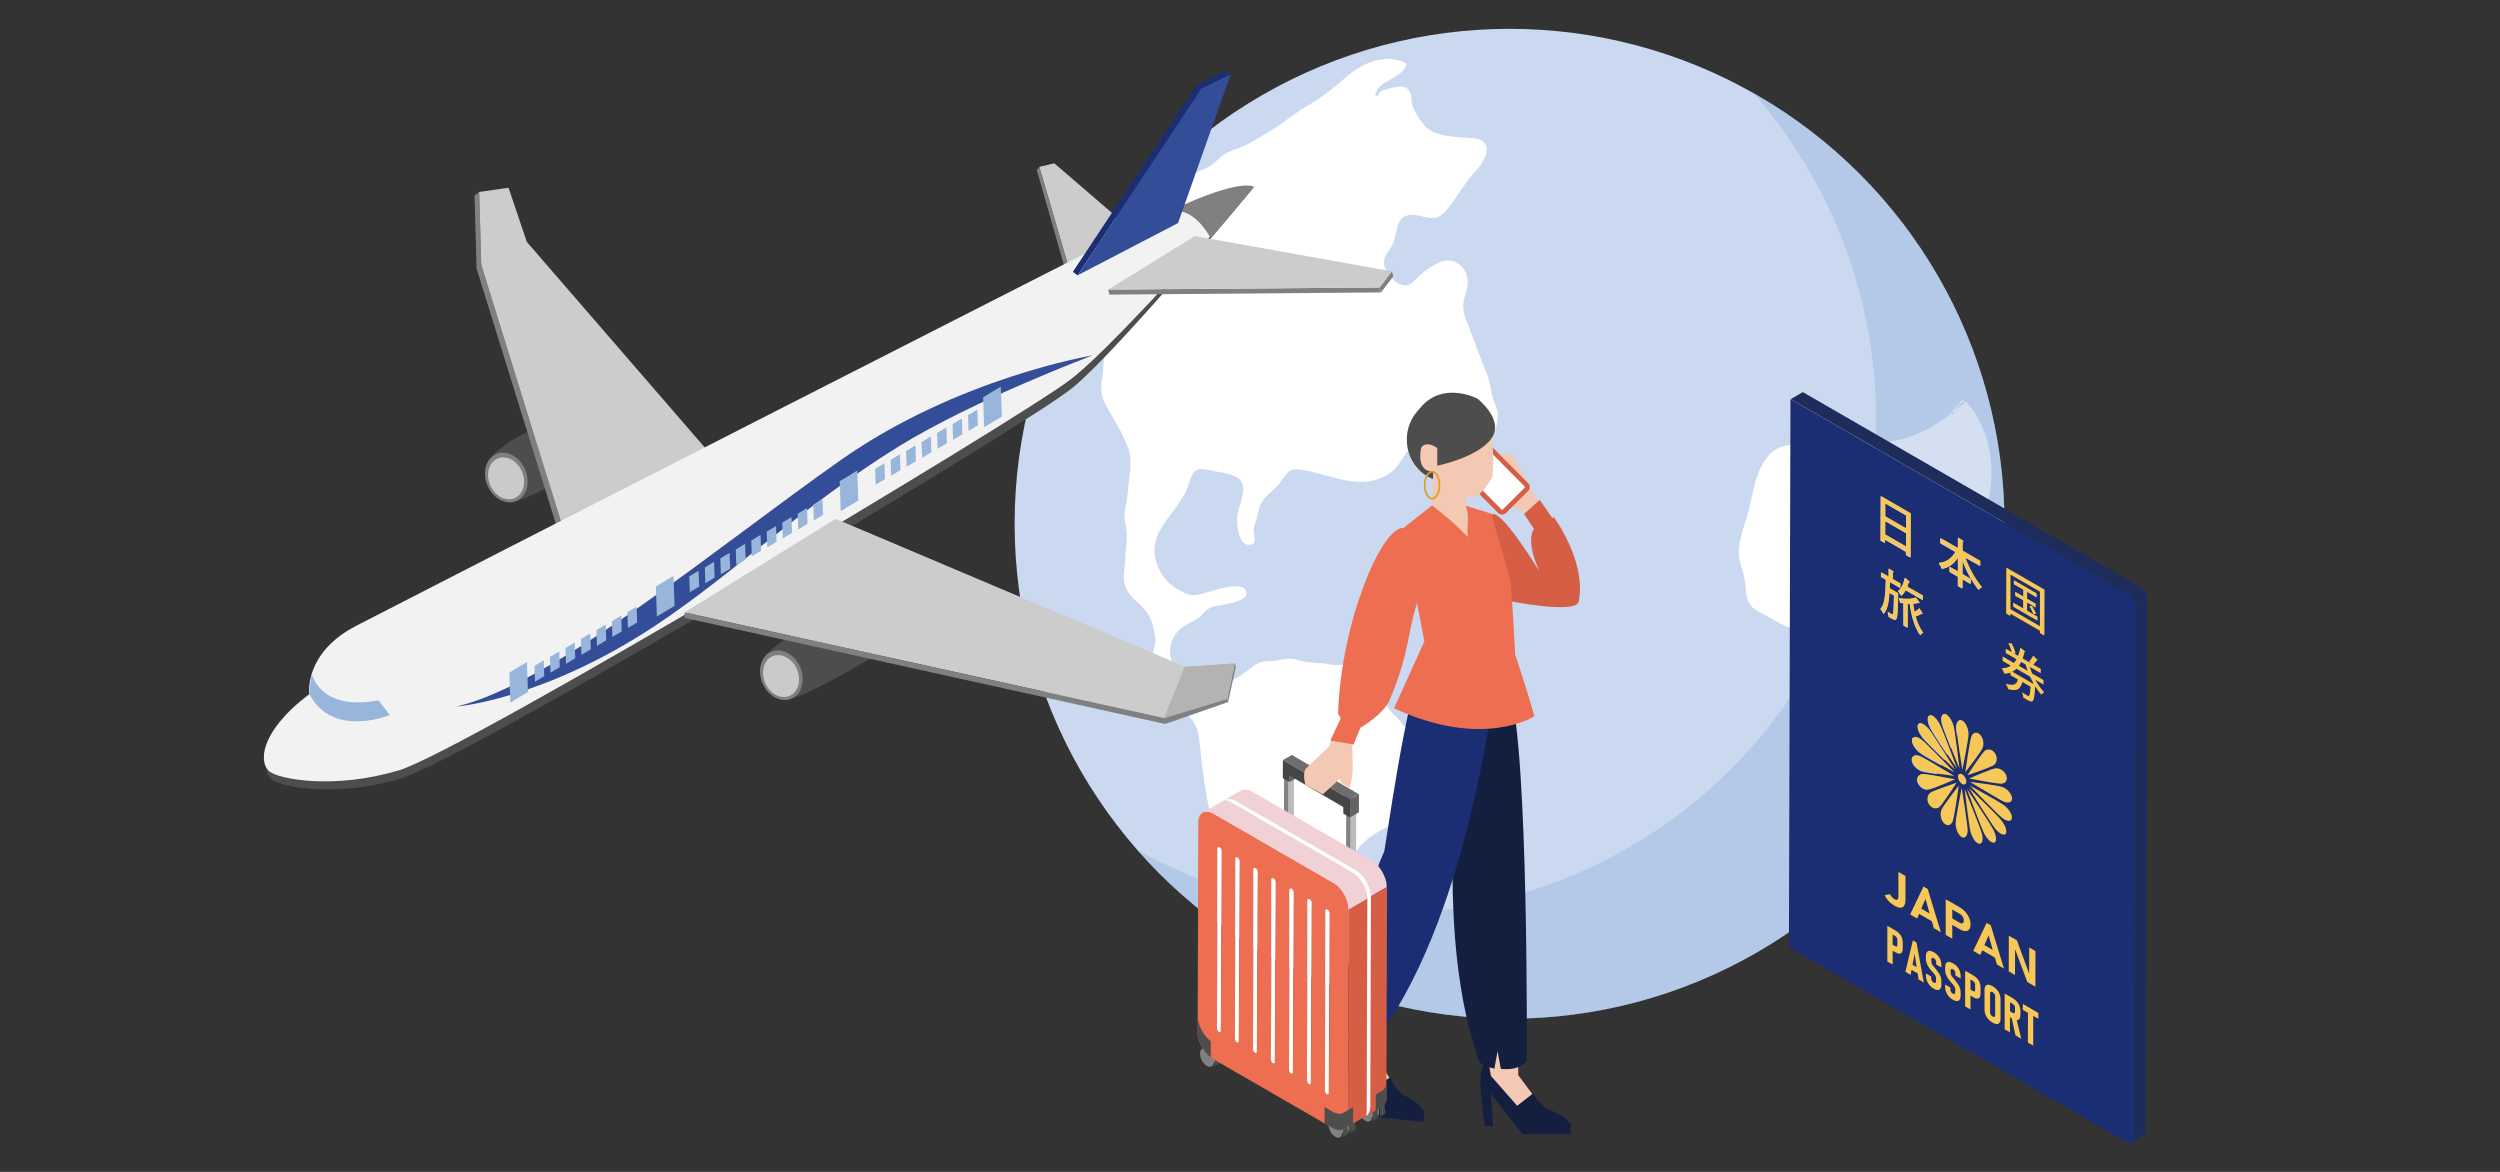 <?xml version="1.0" encoding="UTF-8"?><svg xmlns="http://www.w3.org/2000/svg" viewBox="0 0 320 150"><rect x="0" y="0" width="320" height="150" fill="#333333" stroke="none"/><defs><style>.cls-1{fill:#1b2d73;}.cls-1,.cls-2,.cls-3,.cls-4,.cls-5,.cls-6,.cls-7,.cls-8,.cls-9,.cls-10,.cls-11,.cls-12,.cls-13,.cls-14,.cls-15,.cls-16,.cls-17,.cls-18,.cls-19,.cls-20,.cls-21,.cls-22,.cls-23,.cls-24,.cls-25,.cls-26,.cls-27,.cls-28{stroke-width:0px;}.cls-2{fill:#cad9f0;}.cls-3{fill:#1e2c5b;}.cls-4{fill:#454545;}.cls-5{fill:#636463;}.cls-29{isolation:isolate;}.cls-6{fill:#98b6db;}.cls-7{fill:#ed6e51;}.cls-8{fill:none;}.cls-9{fill:#f6c759;}.cls-10{fill:#7f8080;}.cls-11{fill:#ccc;}.cls-12{fill:#dd9f28;}.cls-13{fill:#b4b3b3;}.cls-14{fill:#d55e45;}.cls-15{fill:#62451e;}.cls-16{fill:#fff;}.cls-17{fill:#d1d1d1;}.cls-18{fill:#95b1dc;mix-blend-mode:multiply;opacity:.4;}.cls-19{fill:#efd1d6;}.cls-20{fill:#141f3f;}.cls-21{fill:#344d98;}.cls-22{fill:#f4c9b3;}.cls-23{fill:#6f6e6e;}.cls-24{fill:#828282;}.cls-25{fill:#cacaca;}.cls-26{fill:#4e4d4d;}.cls-27{fill:#f2f2f2;}.cls-28{fill:#bcbcbb;}</style></defs><g class="cls-29"><g id="_レイヤー_2"><g id="_レイヤー_1-2"><rect class="cls-8" width="320" height="150"/><circle class="cls-2" cx="193.22" cy="67.04" r="63.35"/><path class="cls-16" d="m177.2,11.52c.99-.24,2.57-.94,3.23.17.32.53.15,1.18.36,1.78.35,1.02,1.41,2.76,2.33,3.26,1.55.84,3.81.83,5.46.97,2.73.24,1.72,2.69.37,4.12-1.24,1.31-2.04,2.72-3.08,4.14-.53.72-1.17,1.62-1.95,1.87-1,.32-2.13-.35-3.08-.34-2.34.02-1.85,2.21-2.59,3.78-.42.89-1.23,1.47-1.07,2.6.12.82,1.19,2.17,1.98,2.5,1.11.46,1.59-.16,2.31-.88.78-.77,1.72-1.4,2.71-1.87,2.07-.98,3.97.83,3.66,2.97-.12.85-.53,1.6-.55,2.47-.03,1.1.37,1.85.74,2.82.75,2,1.5,4.05,2.31,6.02.47,1.15.44,2.34.9,3.53.35.91.61,1.3.46,2.27-.12.76-.4,2.2-1.17,2.56-.8.37-1.85-.32-2.73-.39-.93-.08-1.91-.09-2.87-.16-.86-.06-1.86-.11-2.66.19-2.36.9-2.6,3.64-4.61,4.84-3.78,2.25-7.49-.16-11.28-.64-1.44-.18-1.69.53-2.52,1.66-.59.82-1.45,1.36-2.06,2.1-.63.77-.71,1.61-.98,2.6-.11.4-.3.82-.34,1.23-.06.62.26,1.29.03,1.87-2,1.04-2.32-2.69-2.13-3.73.22-1.26,1.49-3.52.17-4.58-.86-.69-3.1-.9-4.15-1.14-2.1-.47-1.92,1.42-2.67,2.93-1.5,2.99-4.8,5.11-3.76,8.79.39,1.38,1.21,2.61,2.39,3.35.65.41,1.46.94,2.21.99.93.06,2.18-.46,3.07-.68.76-.19,3.21-.95,3.8.04.96,1.64-3.78,1.89-4.42,2.19-.68.32-1.02.92-1.61,1.36-.75.56-1.67.83-2.38,1.46-1.2,1.07-1.72,3.08-.78,4.51.55.85,1.36.74,2.2,1.17.85.44,1.12.69,2.06.94,2.35.61,3.63-.08,5.49-1.57,1.06-.84,1.44-.95,2.74-.98.81-.02,1.58-.29,2.39-.3.83-.01,1.55.41,2.36.47,1.08.08,1.83.07,2.92.3.82.17,1.69-.14,2.42.12.58.21,1.52,1.02,1.93,1.46.67.73,1.36,1.79,1.95,2.63.79,1.12,1.38,1.89,2.38,2.84.24.22.32.56.59.76.61.45,1.31.58,1.97.94.92.51,1.9.83,2.8,1.36.84.49,1.39,1.02,2.27,1.39.93.39,1.82.8,2.73,1.29-.1,3.28-3.75,4.92-6.39,6.02-2.92,1.21-5.98,1.61-8.38,3.83-1.03.95-1.7,2.08-2.79,2.97-1.34,1.1-1.86,2.73-2.98,4.01-.98,1.12-1.56,1.85-2.25,3.16-.57,1.09-1.33,2.66-2.79,1.86-1.38-.75-1.52-2.65-1.73-3.97-.27-1.75-1.28-2.57-2.59-3.65-1.01-.84-2.05-1.73-2.83-2.79-1.14-1.54-1.34-3.11-1.76-4.9-.71-3.04-1.08-6.06-1.39-9.19-.15-1.56-.37-2.44-1.4-3.61-.82-.94-1.72-1.68-2.75-2.42-.45-.33-.86-.39-1.09-.86-.27-.55-.09-1.48-.27-2.1-.17-.57-.5-1.06-.57-1.67-.1-.86.32-1.47.39-2.28.08-.95-.31-2.43-.71-3.29-.69-1.47-2.26-2.11-3-3.63-.62-1.26-.16-2.58-.13-3.94.03-1.15.29-2.13.17-3.32-.12-1.18-.45-2.02-.15-3.2.33-1.3.3-2.53.51-3.84.16-.99.22-2.61-.1-3.52-.58-1.63-1.54-3.32-2.44-4.82-.94-1.58-1.29-2.52-.96-4.29.24-1.25.08-2.33.42-3.62.33-1.22.47-2.78,1.04-3.9.63-1.22,2.02-2.14,2.81-3.31,1.42-2.09,1.74-4.55,2.43-6.97.23-.83.59-1.14.96-1.85.35-.68.37-1.47.73-2.17.74-1.45,1.65-2.83,2.85-3.96.71-.67,1.35-.77,2.22-1.19.9-.44,1.45-1.28,2.31-1.79.92-.54,2.02-.74,2.97-1.27.98-.55,1.95-1.14,2.91-1.72,1.59-.95,2.94-2.17,4.56-3.1,1.78-1.02,3.4-2.27,4.9-3.61,2.1-1.89,5.2-3.29,7.89-1.82-.52,2.01-3.77,2.06-4.04,4.05.3.14.47.03.53-.35l.61-.36Z"/><path class="cls-16" d="m251.21,51.05c.08.17.15.34.23.51-2.38,1.96-4.56,3.64-7.6,4.54-1.06.31-2.45.56-3.5.42-.8-.1-1.56-.58-2.35-.67-1.52-.18-1.32.46-2.45,1.06-.97.51-2.06.02-3.02-.08-.82-.08-1.46-.05-2.31,0-2.49.14-3.65.71-4.82,3.01-.84,1.65-1.1,3.71-1.56,5.5-.47,1.8-1.4,3.94-1.24,5.79.08.87.47,1.82.66,2.67.21.92.17,2.53.59,3.32.5.94,1.52,1.28,2.41,1.77.65.36,1.36.81,2.04,1.14,1.51.74,3.99.06,5.54-.32,1.11-.27,1.97-.88,3.08-1.03,1.01-.14,1.97-.07,2.96.18.92.23,1.29.57,2.08,1.01.84.47,1.76.4,2.62.79,1.77.78,2.74,2.45,2.57,4.38-.14,1.61-.92,3.41-1.33,4.98-.48,1.83-.79,3.58-1.85,5.12,1.93-.51,2.81-2.95,3.46-4.54.42-1.03,1.07-1.81,1.38-2.91.28-.99.35-2.13.83-3.04.87-1.66,1.38-3.22,1.87-5.09.57-2.2.72-4.12,1.05-6.3.13-.84-.06-1.5-.01-2.34.05-.94.57-2.07.81-2.99.45-1.72,1.16-3.53,1.41-5.28.54-3.89-.41-8.4-3.15-11.29-.83.16-1.33.89-1.58,1.65-.16,0-.32-.01-.47-.02l1.69-1.93Z"/><path class="cls-18" d="m224.47,11.93c13.3,15.25,19.09,36.59,13.61,57.65-8.81,33.86-43.4,54.16-77.26,45.34-5.47-1.42-10.59-3.53-15.28-6.18,8.08,9.26,18.94,16.28,31.73,19.61,33.86,8.81,68.45-11.49,77.26-45.34,7.39-28.38-5.69-57.28-30.05-71.07Z"/><path class="cls-1" d="m249.89,117.56v-1.14s.97.56.97.56c.1.06.19.13.27.22.08.09.14.19.18.3.04.11.06.22.06.34,0,.11-.02.2-.07.26-.04.06-.1.09-.18.1-.08,0-.16-.02-.26-.08l-.97-.56Z"/><polygon class="cls-1" points="254.01 120.98 254.55 119.73 255.08 121.59 254.01 120.98"/><path class="cls-1" d="m258.09,85.59l1.74,1c.15.34.31.66.5.97l-.13-.1-.12-.06-2.51-1.45c.19-.1.36-.23.52-.37Z"/><path class="cls-1" d="m259.26,85.03c.08.28.17.55.27.82l-1.12-.65c.11-.15.2-.32.29-.5l.56.33Z"/><path class="cls-1" d="m261.13,75.72v4.42s-3.79-2.18-3.79-2.18v-4.42s3.79,2.18,3.79,2.18Zm-.33,3.74v-.53s-1.34-.77-1.34-.77v-1.02s1.11.64,1.11.64v-.51s-1.1-.64-1.1-.64v-.85s1.23.71,1.23.71v-.52s-2.93-1.69-2.93-1.69v.52s1.19.69,1.19.69v.85s-1.03-.59-1.03-.59v.51s1.03.59,1.03.59v1.02s-1.27-.73-1.27-.73v.53s3.11,1.8,3.11,1.8m-.16-.88c-.11-.25-.34-.69-.53-.99h-.36c.19.33.41.76.52,1.02l.37-.02"/><path class="cls-1" d="m272.38,76.02l-43.2-24.94-.2,70.17,43.2,24.94c.51.3.93.06.94-.53l.19-68.03c0-.59-.42-1.31-.93-1.61Zm-18.32,20.07c.27-.21.62-.21.92-.04.15.09.31.2.39.38.51,1.15-.22,1.54-.22,1.54,0,0,0,0,0,0-.02,0-.04.02-.05.03-.03.02-.06.03-.1.05-.02,0-.04.02-.06.03-.04.02-.08.04-.13.06-.03.01-.06.02-.09.04-.04.02-.08.04-.13.06-.03.01-.07.03-.1.04-.05.02-.1.04-.16.06-.03.01-.06.02-.09.03-.06.02-.12.04-.18.07-.03.01-.06.02-.1.04-.07.03-.14.05-.21.08-.02,0-.04.02-.06.02-.07.03-.14.05-.21.08-.03.01-.06.02-.1.03-.06.02-.12.04-.18.07-.05.02-.09.03-.14.05-.02,0-.05.02-.07.03-.07.02-.14.05-.2.07-.04.02-.08.03-.13.04-.03,0-.05.02-.08.03-.07.02-.13.05-.2.07-.01,0-.02,0-.04.01-.14.05-.26.09-.35.12,0,0-.02,0-.03,0-.08.03-.14.05-.16.05.09-.14,1.82-2.81,2.22-3.13m-3.26,2.29c-.1-.24-1.99-4.89-2.2-5.68-.21-.79-.05-1.37.35-1.31.06,0,.12.03.19.07.36.21.74.8.92,1.47.21.79.72,5.22.75,5.45m-.38-5.29c0-.71.35-1.08.77-.84.43.25.77,1.02.77,1.73,0,.71-.75,4.37-.79,4.56-.04-.24-.76-4.74-.76-5.45m.74,6.02c.3.17.53.58.53.92,0,.34-.24.48-.54.31-.3-.17-.53-.58-.53-.92,0-.34.24-.48.54-.31m-.06,1.74c.04.24.76,4.74.76,5.45,0,.71-.35,1.08-.77.84-.43-.25-.77-1.02-.77-1.73,0-.71.75-4.37.78-4.56m-.27,15.29c.28.16.52.36.73.6.21.24.37.5.49.77.12.28.17.56.17.83,0,.28-.06.49-.18.63-.12.14-.28.21-.49.2-.21,0-.45-.09-.73-.25l-.94-.55v1.77s-.84-.48-.84-.48v-4.56s.4.22.4.22l.46.26.94.55m.64-15.13c.1.24,1.99,4.89,2.2,5.68.21.79.05,1.37-.35,1.31-.06,0-.12-.03-.19-.07-.36-.21-.74-.8-.91-1.47-.21-.79-.73-5.22-.75-5.45m.3-.01c.15.22,2.99,4.45,3.38,5.22.4.77.45,1.5.12,1.63-.11.04-.24.01-.39-.07-.3-.17-.65-.58-.91-1.1-.39-.77-2.11-5.44-2.2-5.68m3.61,5.07c-.27-.33-1.08-1.58-1.84-2.78-.76-1.2-1.47-2.34-1.54-2.45.01.01.04.03.07.07.53.51,3.58,3.45,4.08,4.07.53.66.79,1.44.58,1.74-.03.04-.07.07-.11.09-.09.04-.2.03-.33,0-.06-.02-.13-.05-.2-.09-.22-.13-.47-.35-.71-.64m1.18-1.18c-.09-.05-.18-.12-.28-.19-.61-.47-3.97-3.96-4.15-4.14.09.05,1.73.94,3.04,1.7.64.37,1.18.7,1.38.85.61.47,1.04,1.21.96,1.65-.06.37-.47.41-.96.13m.56,14.89l1.02.59,1.57,4.25v-3.34s.81.46.81.46v4.56s-1.04-.59-1.04-.59l-1.57-4.2v3.29s-.81-.46-.81-.46v-4.56m-.54-17.13c-.2-.07-.74-.37-1.38-.74-1.32-.76-2.96-1.76-3.04-1.81.18.02,3.55.43,4.16.66.09.04.19.08.28.13.49.28.89.79.95,1.23.07.52-.36.77-.97.54m-.37-2.33c-.54.05-3.98-.63-4.16-.66.14-.06,2.86-1.27,3.4-1.31.24-.02.49.05.71.18.28.16.52.42.64.73.21.55-.05,1.03-.59,1.07m-2.43-4.59c-.21.54-2.13,2.99-2.23,3.12.03-.2.57-4.02.78-4.56.18-.46.56-.62.92-.41.06.04.13.09.19.15.4.4.55,1.16.34,1.71m-5.37-26.23v-.63s2.25,1.3,2.25,1.3v-1.36s.72.46.72.46c0,.05-.05.07-.14.03v1.19s2.26,1.31,2.26,1.31v.63s-1.93-1.11-1.93-1.11c.47,1.35,1.27,2.81,2.15,3.84-.13.05-.32.2-.42.32-.83-1.03-1.56-2.4-2.07-3.78v1.79s1.05.61,1.05.61v.63s-1.05-.61-1.05-.61v1.19s-.58-.33-.58-.33v-1.19s-1.07-.62-1.07-.62v-.63s1.08.62,1.08.62v-1.79c-.51.8-1.24,1.32-2.06,1.42-.09-.21-.27-.55-.39-.75.86-.03,1.65-.59,2.13-1.42l-1.92-1.11m-1.41,22.06c.11-.04.24-.01.39.07.3.17.65.58.91,1.1.23.46.93,2.29,1.48,3.75.06.15.11.3.17.45.3.79.52,1.4.55,1.48,0,0,0,0,0,0,0,0,0,0,0,0-.15-.22-2.99-4.45-3.38-5.22-.2-.39-.31-.76-.33-1.06-.02-.29.05-.51.21-.57m-1.29,5.21c.2.07.74.38,1.38.75,1.32.76,2.95,1.76,3.04,1.81-.18-.02-3.55-.43-4.16-.66-.09-.04-.19-.08-.28-.13-.49-.28-.89-.79-.95-1.23-.07-.52.36-.77.97-.54m-.95-2.12c.01-.07.04-.13.08-.18.03-.04.07-.08.12-.1.04-.02.07-.03.12-.03.17-.02.39.04.64.18.09.05.18.11.28.19.15.12.48.43.88.82.5.5,1.13,1.13,1.71,1.71.8.82,1.49,1.53,1.57,1.61-.02,0-.09-.05-.2-.11-.1-.05-.22-.12-.37-.2-.08-.05-.17-.1-.27-.15-.07-.04-.14-.08-.21-.12-.24-.14-.52-.29-.8-.45-.14-.08-.28-.16-.42-.23-.26-.14-.51-.29-.76-.43-.16-.09-.32-.18-.46-.27-.14-.09-.28-.17-.4-.24-.06-.04-.12-.07-.17-.11-.11-.07-.2-.13-.27-.18-.04-.02-.07-.05-.09-.07-.08-.06-.15-.12-.22-.19-.35-.33-.61-.74-.71-1.09-.04-.14-.05-.27-.03-.38m5.48,5.11c-.14.06-2.86,1.27-3.4,1.31-.24.02-.49-.05-.71-.18-.28-.16-.52-.42-.64-.73-.21-.55.05-1.03.59-1.07.54-.05,3.98.63,4.16.67m-4.02,13.72l.53.31,1.69,5.55-.9-.52-.25-.88-1.63-.94-.25.59-.9-.52,1.71-3.58m2.01-10.16c-.27.21-.62.21-.92.04-.15-.09-.28-.21-.39-.38-.33-.5-.27-1.16.13-1.48.4-.31,3.25-1.26,3.4-1.31-.09.14-1.82,2.81-2.22,3.13m-1.33-9.98c.1.12.28.38.5.71.22.33.49.74.77,1.18.93,1.45,2.02,3.2,2.11,3.34,0,0,0,0,0,0,0,0,0,0,0,0-.09-.09-1-.96-1.94-1.89-.12-.12-.24-.23-.36-.35-.36-.35-.7-.7-1-1-.1-.1-.19-.2-.28-.29-.26-.27-.47-.49-.57-.61-.53-.66-.79-1.44-.58-1.74.06-.08.15-.12.26-.12.11,0,.24.05.38.13.22.13.47.35.71.64m-.72-12.37c-.12.05-.29.19-.37.31-.75-1.06-1.13-2.46-1.35-4.03-.09,0-.18,0-.27-.01v3.09s-.53-.3-.53-.3v-2.84c-.13-.01-.27-.03-.41-.06-.03-.15-.13-.41-.19-.57.82.12,1.7.12,2.18-.1l.52.73s-.06,0-.11-.03c0,0-.02-.01-.03-.02-.2.06-.45.1-.73.11.05.36.11.72.18,1.06.23-.13.47-.3.62-.46l.46.73s-.05.01-.09-.01c-.02-.01-.04-.02-.06-.04-.2.12-.52.27-.79.36.22.8.53,1.51.97,2.08m-.04-4.18l-2.19-1.27c-.16.32-.36.57-.58.72-.09-.16-.29-.45-.41-.61.4-.26.72-.93.88-1.7l.64.55s-.06.04-.14,0c-.05.2-.12.4-.19.59l1.99,1.15v.57m-5.38-13.3l3.82,2.21-.02,5.65-.58-.34v-.41s-2.69-1.55-2.69-1.55v.44s-.56-.32-.56-.32l.02-5.68m-.04,14.41c.6-.57.66-2.13.69-3.73l-.61-.35v-.58s.97.56.97.56v-1.05s.65.42.65.42c0,.06-.04.07-.13.03v.9s.98.57.98.57v.58s-1.36-.79-1.36-.79l-.02.83.81.47.27.16c0,.05,0,.13,0,.19-.05,2.21-.08,2.96-.23,3.11-.12.13-.22.14-.74-.16-.07-.04-.14-.08-.23-.13-.01-.18-.06-.44-.14-.64.22.14.42.26.52.32.06.04.11.04.15,0,.09-.09.12-.7.16-2.41l-.6-.35c-.07,1.17-.25,2.22-.75,2.7-.09-.2-.26-.48-.4-.65m2.83,43.53c0,.21-.04.37-.11.48-.07.11-.18.16-.32.16-.14,0-.31-.06-.5-.17l-.36-.21v1.77s-.68-.39-.68-.39v-4.56s.33.18.33.18l.36.21.36.21c.2.11.36.25.51.41.14.16.25.34.32.53.07.2.11.4.11.62v.77m-.31-5.23c-.21,0-.47-.1-.77-.27-.27-.16-.52-.35-.73-.58-.21-.23-.38-.48-.5-.75l.69-.12c.07.14.16.26.26.38.1.11.21.2.32.26.16.09.29.11.37.04.09-.07.13-.2.13-.42v-3.11s.88.5.88.5v3.11c0,.32-.07.55-.18.71-.11.16-.27.24-.49.23m2.33,9.18l-.12-.78-.78-.45-.12.64-.67-.39.96-4.02.47.27.94,5.11-.67-.39m2.95.62c0,.24-.04.42-.12.54-.08.12-.19.19-.34.19-.15,0-.32-.05-.53-.17-.21-.12-.39-.27-.53-.44-.15-.18-.26-.37-.34-.58-.08-.21-.12-.44-.12-.68v-.25s.67.38.67.38v.24c0,.11.03.22.08.32.06.1.13.18.23.23.1.06.17.07.23.03.05-.03.08-.11.08-.22v-.4c0-.08-.02-.17-.06-.25-.04-.08-.09-.17-.16-.25-.06-.08-.15-.19-.26-.31,0,0-.01-.02-.02-.02,0,0-.01-.02-.02-.02l-.04-.04c-.15-.17-.27-.33-.38-.49-.1-.15-.19-.33-.26-.52-.07-.19-.1-.4-.1-.62v-.24c0-.23.04-.41.12-.53.08-.12.19-.18.34-.19.15,0,.33.06.53.18.2.12.38.26.52.43.14.17.26.36.33.58.08.21.11.44.11.67v.26s-.67-.38-.67-.38v-.26c0-.12-.03-.22-.08-.32-.05-.1-.12-.17-.22-.22-.1-.06-.17-.07-.23-.04-.05.03-.08.1-.08.2v.3c0,.09.02.17.06.26.04.09.09.17.15.24.06.08.14.18.25.3.02.02.04.05.06.07.02.02.04.05.06.07h0s0,.02,0,.02c.15.18.27.34.36.47.09.13.17.29.24.47.07.18.1.38.1.6v.38m-.02-22.32c.21-.54,2.13-2.99,2.23-3.12-.03.2-.57,4.02-.78,4.56-.18.46-.56.62-.92.41-.06-.04-.13-.09-.19-.15-.4-.4-.55-1.16-.34-1.71m2.48,23.74c0,.24-.04.42-.12.54-.08.12-.19.19-.34.19-.15,0-.32-.05-.53-.17-.21-.12-.39-.27-.54-.44-.15-.17-.26-.37-.34-.58-.08-.21-.12-.44-.12-.68v-.24s.68.38.68.38v.24c0,.11.03.22.08.32.06.1.13.18.23.23.1.06.17.07.23.03s.08-.11.08-.22v-.4c0-.08-.02-.17-.06-.25-.04-.08-.09-.17-.16-.25-.06-.08-.15-.19-.26-.31,0,0-.01-.02-.02-.02,0,0-.01-.02-.02-.02l-.04-.04c-.15-.17-.27-.33-.38-.49-.1-.15-.19-.33-.26-.52-.07-.19-.1-.4-.1-.62v-.24c0-.23.04-.41.12-.53.08-.12.19-.18.34-.19.15,0,.33.06.53.18.2.12.38.26.52.43.15.17.26.36.33.58.08.21.11.44.11.67v.26s-.68-.38-.68-.38v-.26c0-.12-.02-.22-.08-.32-.05-.1-.12-.17-.22-.22-.1-.06-.17-.07-.23-.04-.05.03-.08.1-.08.2v.3c0,.09.02.17.06.26.04.09.09.17.15.24.06.08.14.18.25.3.02.02.04.05.06.07.02.02.04.05.06.08h0s0,.02,0,.02c.15.18.27.34.36.47.09.13.17.29.24.47.07.18.1.38.1.6v.38m2.52-.24c0,.21-.04.37-.11.48-.07.11-.18.16-.32.16-.14,0-.31-.06-.5-.17l-.36-.21v1.77s-.68-.39-.68-.39v-4.56s.33.18.33.18l.36.21.36.21c.2.11.37.25.51.41.14.16.25.34.32.53.07.2.11.4.11.62v.77m2.55,3.22c0,.23-.04.4-.12.51-.08.11-.2.17-.35.17-.15,0-.34-.07-.55-.19-.21-.12-.39-.27-.55-.44-.15-.17-.27-.36-.35-.57-.08-.21-.12-.42-.12-.65v-2.51c0-.23.05-.4.13-.51.08-.12.2-.17.35-.17.15,0,.34.07.55.19.21.12.4.27.55.44.15.17.27.36.35.57.08.21.12.42.12.65v2.51m-.47-6.94l-.25-.88-1.63-.94-.25.59-.9-.52,1.71-3.58.53.31,1.69,5.54-.9-.52m2.38,9.08l-.49-2.21-.23-.13v1.93s-.67-.38-.67-.38v-4.57s.32.17.32.17l.36.21.31.18c.21.12.4.27.55.44.15.17.27.35.35.56.08.2.12.41.12.63v.53c0,.22-.04.39-.12.51-.08.11-.2.17-.36.16l.58,2.39-.73-.42m2.93-2.13l-.66-.38v3.82s-.69-.39-.69-.39v-3.82s-.65-.38-.65-.38v-.75s1.99,1.15,1.99,1.15v.75m.39-41.49c-.29-.33-.56-.68-.8-1.07v.03c-.13,2.14-.25,2.15-1.11,1.65-.12-.07-.26-.16-.41-.25-.01-.19-.07-.47-.16-.68.28.2.56.36.67.43.1.06.15.08.21.05.09-.05.16-.37.21-1.18l-1.06-.61c-.17.78-.51,1.28-1.8.92-.05-.19-.19-.52-.3-.7,1.06.34,1.39.05,1.54-.54l-.94-.54v-.34c-.24.09-.49.14-.79.14-.07-.2-.24-.52-.34-.71.47.02.85-.1,1.17-.31l-1.05-.61v-.57s1.44.83,1.44.83c.12-.14.23-.3.33-.48l-1.37-.79v-.55s.77.44.77.44c-.09-.32-.27-.8-.44-1.18l.45.07c.2.41.41.95.5,1.27l-.31-.04.6.35c.13-.32.23-.68.3-1.06l.67.55s-.06.06-.14,0c-.06.29-.15.58-.24.84l1.08.62-.24-.25c.18-.17.4-.49.52-.73l.6.61s-.07.03-.14-.01c-.12.18-.3.39-.46.55l.96.55v.55s-1.41-.81-1.41-.81c.09.28.19.57.31.85l1.45.84v.57s-1.06-.61-1.06-.61c.33.6.72,1.17,1.16,1.64-.12.04-.28.19-.36.3m.38-7.55l-.57-.33v-.3s-3.78-2.18-3.78-2.18v.3s-.54-.31-.54-.31l.02-5.89,4.89,2.82-.02,5.89"/><path class="cls-1" d="m242.74,119.96c.04.05.07.12.09.19.02.07.03.15.03.23v.54c0,.08-.01.14-.04.18-.02.04-.05.07-.09.08-.04,0-.09,0-.14-.04l-.34-.2v-1.3s.35.2.35.2c.06.03.1.08.14.13Z"/><polygon class="cls-1" points="244.79 123.48 245.07 122.08 245.33 123.79 244.79 123.48"/><polygon class="cls-1" points="246.47 115.07 247 116.93 245.94 116.32 246.47 115.07"/><path class="cls-1" d="m252.7,125.71c.04.05.07.12.09.19.02.07.03.15.03.23v.54c0,.08-.01.14-.03.18-.02.04-.05.07-.09.07-.04,0-.09,0-.14-.04l-.34-.2v-1.3s.34.2.34.2c.06.03.1.08.14.13Z"/><path class="cls-1" d="m255.23,127.15c.05.06.09.13.11.2.03.07.04.15.04.23v2.32c0,.08-.02.15-.05.19-.03.04-.06.07-.11.07-.05,0-.11-.02-.18-.06-.07-.04-.13-.09-.18-.15-.05-.06-.09-.13-.11-.2-.03-.07-.04-.15-.04-.24v-2.32c0-.08.02-.14.04-.19.03-.04.06-.07.11-.07.05,0,.11.02.18.06.07.04.13.09.18.15Z"/><path class="cls-1" d="m257.79,128.64c.04.05.07.11.1.17.02.06.03.13.03.2v.51c0,.06-.01.11-.03.14-.02.03-.05.05-.1.05-.04,0-.09-.02-.15-.05l-.36-.21v-1.14s.36.2.36.2c.06.03.11.08.15.13Z"/><polygon class="cls-1" points="243.99 68.26 243.99 69.96 241.3 68.41 241.31 66.71 243.99 68.26"/><polygon class="cls-1" points="244 65.99 243.99 67.64 241.31 66.09 241.31 64.44 244 65.99"/><path class="cls-9" d="m250.01,123.31c.2.12.38.26.52.43.15.17.26.36.33.58.08.21.11.44.11.67v.26s-.68-.38-.68-.38v-.26c0-.12-.02-.22-.08-.32-.05-.1-.12-.17-.22-.22-.1-.06-.17-.07-.23-.04-.05.03-.08.1-.08.2v.3c0,.09.02.17.06.26.04.09.09.17.15.24.06.08.14.18.25.3.02.02.04.05.06.07.02.02.04.05.06.07h0s0,.02,0,.02c.15.18.27.34.36.47.09.13.17.29.24.47s.1.38.1.6v.38c0,.24-.04.42-.12.54-.08.12-.19.19-.34.19-.15,0-.32-.05-.53-.17-.21-.12-.39-.27-.54-.44-.15-.17-.26-.37-.34-.58-.08-.21-.12-.44-.12-.68v-.25s.68.38.68.38v.24c0,.11.03.22.08.32.06.1.13.18.23.23.1.06.17.07.23.03.05-.03.08-.11.08-.22v-.4c0-.08-.02-.17-.06-.25-.04-.08-.09-.17-.16-.25-.06-.08-.15-.19-.26-.31,0,0-.01-.02-.02-.02,0,0-.01-.02-.02-.02l-.04-.04c-.15-.17-.27-.33-.38-.49-.1-.15-.19-.33-.26-.52-.07-.19-.1-.4-.1-.62v-.24c0-.23.04-.41.12-.53.08-.12.19-.18.34-.19.15,0,.33.06.53.18Z"/><path class="cls-9" d="m243.9,112.13v3.11c0,.32-.07.55-.18.71-.11.16-.27.24-.49.23-.21,0-.47-.09-.77-.27-.27-.16-.52-.35-.73-.58-.21-.23-.38-.48-.5-.75l.69-.12c.07.14.16.26.26.38.1.11.21.2.32.26.16.09.29.11.37.04.09-.07.13-.2.13-.42v-3.11s.88.5.88.5Z"/><polygon class="cls-9" points="260.91 129.66 260.91 130.4 260.26 130.03 260.25 133.84 259.57 133.45 259.58 129.64 258.92 129.26 258.93 128.51 260.91 129.66"/><path class="cls-9" d="m247.09,97.5c1.32.76,2.95,1.76,3.04,1.81-.18-.02-3.55-.43-4.16-.66-.09-.04-.19-.08-.28-.13-.49-.28-.89-.79-.95-1.23-.07-.52.36-.77.97-.54.2.07.74.38,1.38.75Z"/><path class="cls-9" d="m251.1,100.85c.04.24.76,4.74.76,5.45,0,.71-.35,1.08-.77.84-.43-.25-.77-1.02-.77-1.73,0-.71.75-4.37.78-4.56Z"/><path class="cls-9" d="m251.48,101.01c.1.24,1.99,4.89,2.2,5.68.21.79.05,1.37-.35,1.31-.06,0-.12-.03-.19-.07-.36-.21-.74-.8-.91-1.47-.21-.79-.73-5.22-.75-5.45Z"/><path class="cls-9" d="m251.78,101c.15.22,2.99,4.45,3.38,5.22.39.77.45,1.5.12,1.63-.11.04-.24.01-.39-.07-.3-.17-.65-.58-.92-1.1-.39-.77-2.11-5.44-2.2-5.68Z"/><path class="cls-9" d="m251.16,99.11c.3.17.53.58.53.92,0,.34-.24.48-.54.31-.3-.17-.53-.58-.53-.92,0-.34.24-.48.54-.31Z"/><path class="cls-9" d="m246.19,92.68c.22.13.47.35.71.64.53.66,3.24,5,3.38,5.23-.18-.17-3.62-3.47-4.15-4.14s-.79-1.44-.58-1.74c.12-.17.36-.15.64.01Z"/><path class="cls-9" d="m245.72,94.51c.09.05.18.11.28.19.61.47,3.97,3.96,4.15,4.14-.09-.05-1.72-.94-3.03-1.69-.64-.37-1.19-.7-1.39-.86-.61-.47-1.04-1.21-.96-1.65.06-.37.47-.41.96-.13Z"/><path class="cls-9" d="m247.39,91.62c.3.17.65.58.92,1.1.39.77,2.11,5.44,2.2,5.68-.15-.22-2.99-4.45-3.38-5.22-.39-.77-.45-1.5-.12-1.63.11-.04.24-.01.39.07Z"/><path class="cls-9" d="m252.01,100.84c.18.17,3.62,3.47,4.15,4.14s.79,1.44.58,1.74c-.12.17-.36.15-.64-.01-.22-.13-.47-.35-.71-.64-.53-.66-3.24-5-3.38-5.23Z"/><path class="cls-9" d="m241.9,75.29l.81.47.27.16c0,.05,0,.13,0,.19-.05,2.21-.08,2.96-.23,3.11-.12.13-.22.14-.74-.16-.07-.04-.14-.08-.23-.13-.01-.18-.06-.44-.14-.64.22.15.42.26.52.32.06.04.11.04.15,0,.09-.09.12-.7.16-2.41l-.6-.35c-.07,1.17-.25,2.22-.75,2.7-.09-.2-.26-.48-.4-.65.6-.57.66-2.13.69-3.73l-.61-.35v-.58s.97.56.97.56v-1.05s.65.42.65.42c0,.06-.04.07-.13.03v.9s.98.57.98.57v.58s-1.36-.79-1.36-.79l-.02.83Z"/><path class="cls-9" d="m240.76,63.48l3.82,2.21-.02,5.65-.58-.34v-.41s-2.69-1.55-2.69-1.55v.44s-.56-.32-.56-.32l.02-5.68Zm3.23,6.48v-1.7s-2.68-1.55-2.68-1.55v1.7s2.68,1.55,2.68,1.55m0-2.32v-1.66s-2.68-1.55-2.68-1.55v1.66s2.68,1.55,2.68,1.55"/><path class="cls-9" d="m250.66,68.79l.71.46s-.05.07-.14.03v1.19s2.26,1.31,2.26,1.31v.63s-1.93-1.11-1.93-1.11c.47,1.35,1.27,2.81,2.15,3.84-.13.05-.32.2-.42.32-.83-1.03-1.56-2.4-2.07-3.78v1.79s1.05.61,1.05.61v.63s-1.05-.61-1.05-.61v1.19s-.58-.33-.58-.33v-1.19s-1.07-.62-1.07-.62v-.63s1.08.62,1.08.62v-1.79c-.51.8-1.24,1.32-2.06,1.42-.09-.21-.27-.55-.39-.75.86-.03,1.65-.59,2.13-1.42l-1.92-1.11v-.63s2.25,1.3,2.25,1.3v-1.36Z"/><path class="cls-9" d="m260.11,77.58c.19.31.42.74.53.99l-.37.02c-.11-.26-.33-.69-.52-1.02h.36Z"/><polygon class="cls-9" points="260.8 78.93 260.8 79.46 257.69 77.66 257.69 77.13 258.96 77.86 258.96 76.84 257.94 76.25 257.94 75.74 258.97 76.33 258.97 75.48 257.77 74.79 257.78 74.27 260.7 75.96 260.7 76.48 259.47 75.77 259.47 76.63 260.57 77.26 260.57 77.77 259.47 77.13 259.47 78.16 260.8 78.93"/><path class="cls-9" d="m243.44,120.04c.07.2.11.4.11.62v.77c0,.21-.04.37-.11.48-.07.11-.18.16-.32.16-.14,0-.31-.06-.5-.17l-.36-.21v1.77s-.68-.39-.68-.39v-4.56s.33.18.33.18l.36.21.36.21c.2.11.36.25.51.41.14.16.25.34.32.53Zm-.58.87v-.54c0-.08,0-.16-.03-.23-.02-.07-.05-.13-.09-.19-.04-.05-.09-.1-.14-.13l-.34-.2v1.3s.34.2.34.2c.05.03.1.04.14.04.04,0,.07-.03.09-.08.02-.04.03-.1.03-.18"/><path class="cls-9" d="m245.31,120.65l.94,5.11-.67-.39-.12-.78-.78-.45-.12.64-.67-.39.96-4.02.47.27Zm-.51,2.84l.53.31-.26-1.71-.27,1.4"/><path class="cls-9" d="m247.54,121.89c.2.12.38.26.52.43.15.17.26.36.33.58.08.21.11.44.11.67v.26s-.67-.38-.67-.38v-.26c0-.12-.03-.22-.08-.32-.05-.1-.12-.17-.22-.22-.1-.06-.17-.07-.23-.04-.05.03-.08.1-.08.2v.3c0,.09.02.17.06.26.04.09.09.17.15.24.06.08.14.18.25.3.02.02.04.05.06.07.02.02.04.05.06.07h0s0,.02,0,.02c.15.18.27.34.36.47.09.13.17.29.24.47.07.18.1.38.1.6v.38c0,.24-.04.42-.12.54-.08.12-.19.19-.34.19-.15,0-.32-.05-.53-.17-.21-.12-.39-.27-.53-.44-.15-.17-.26-.37-.34-.58-.08-.21-.12-.44-.12-.68v-.25s.67.38.67.38v.24c0,.11.03.22.08.32.06.1.13.18.23.23.1.06.17.07.23.03.05-.03.08-.11.08-.22v-.4c0-.08-.02-.17-.06-.25-.04-.08-.09-.17-.16-.25-.06-.08-.15-.19-.26-.31,0,0-.01-.02-.02-.02,0,0-.01-.02-.02-.02l-.04-.04c-.15-.17-.27-.33-.38-.49-.1-.15-.19-.33-.26-.52-.07-.19-.1-.4-.1-.62v-.24c0-.23.04-.41.12-.53.08-.12.19-.18.34-.19.15,0,.33.06.53.18Z"/><path class="cls-9" d="m246.74,113.77l1.69,5.55-.9-.52-.25-.88-1.63-.94-.25.59-.9-.52,1.71-3.58.53.31Zm-.81,2.54l1.06.61-.53-1.86-.54,1.25"/><path class="cls-9" d="m253.4,125.79c.07.2.11.4.11.62v.77c0,.21-.04.37-.11.48-.07.11-.18.16-.32.16-.14,0-.31-.06-.5-.17l-.36-.21v1.77s-.68-.39-.68-.39v-4.56s.33.18.33.18l.36.21.36.21c.2.11.37.25.51.41.14.16.25.34.32.53Zm-.58.87v-.54c0-.08,0-.16-.03-.23-.02-.07-.05-.13-.09-.19-.04-.05-.09-.1-.14-.13l-.34-.2v1.3s.34.2.34.2c.05.03.1.04.14.04.04,0,.07-.03.09-.07.02-.04.03-.1.03-.18"/><path class="cls-9" d="m255.95,127.24c.08.21.12.42.12.65v2.51c0,.23-.05.4-.13.51-.08.11-.2.17-.35.17-.15,0-.34-.07-.55-.19-.21-.12-.39-.27-.55-.44-.15-.17-.27-.36-.35-.57-.08-.21-.12-.42-.12-.65v-2.51c0-.23.05-.4.13-.51.08-.12.2-.17.35-.17.15,0,.34.07.55.19.21.12.4.27.55.44.15.17.27.36.35.57Zm-.57,2.66v-2.32c0-.08,0-.16-.03-.23-.02-.07-.06-.14-.11-.2-.05-.06-.11-.11-.18-.15-.07-.04-.13-.06-.18-.06-.05,0-.09.03-.11.07-.03.04-.04.11-.04.19v2.32c0,.08,0,.16.03.24.03.07.06.14.11.2.05.06.11.11.18.15.07.04.13.06.18.06.05,0,.09-.03.11-.07.03-.04.04-.11.04-.19"/><path class="cls-9" d="m258.14,130.57l.58,2.39-.73-.42-.49-2.21-.23-.13v1.93s-.67-.38-.67-.38v-4.57s.32.17.32.17l.36.21.31.18c.21.12.4.27.55.44.15.17.27.35.35.56.08.2.12.41.12.63v.53c0,.22-.04.39-.12.51-.08.11-.2.17-.35.16Zm-.22-1.05v-.51c0-.07,0-.13-.03-.2-.02-.06-.05-.12-.1-.17-.04-.05-.09-.09-.15-.13l-.36-.21v1.14s.35.21.35.21c.06.03.11.05.15.05.04,0,.07-.02.1-.05.02-.03.03-.08.03-.14"/><path class="cls-9" d="m252.06,117.51c.12.28.17.56.17.83,0,.28-.06.49-.18.63-.12.14-.28.21-.49.21-.21,0-.45-.09-.73-.25l-.94-.55v1.77s-.84-.48-.84-.48v-4.56s.4.22.4.22l.46.26.94.55c.28.16.52.36.73.6.21.24.37.5.49.77Zm-.76.59c.04-.06.06-.15.07-.26,0-.11-.02-.23-.06-.34-.04-.11-.1-.21-.18-.3-.08-.09-.16-.17-.27-.22l-.97-.56v1.14s.96.56.96.56c.1.06.19.09.26.08.08,0,.14-.03.18-.1"/><path class="cls-9" d="m254.82,118.44l1.69,5.54-.9-.52-.25-.88-1.63-.94-.25.59-.9-.52,1.71-3.58.53.31Zm-.81,2.54l1.06.61-.53-1.86-.54,1.25"/><polygon class="cls-9" points="260.54 121.74 260.53 126.3 259.5 125.7 257.93 121.51 257.92 124.8 257.12 124.33 257.13 119.77 258.16 120.36 259.73 124.62 259.74 121.28 260.54 121.74"/><path class="cls-9" d="m250.45,100.18c-.09.14-1.82,2.81-2.22,3.13-.27.21-.62.21-.92.04-.15-.09-.28-.21-.39-.38-.32-.5-.27-1.16.13-1.48.4-.31,3.25-1.26,3.4-1.31Z"/><path class="cls-9" d="m250.24,99.75c-.14.06-2.86,1.27-3.4,1.31-.24.02-.49-.05-.71-.18-.28-.16-.52-.42-.64-.73-.21-.55.05-1.03.59-1.07.54-.05,3.98.63,4.16.67Z"/><path class="cls-9" d="m250.73,100.55c-.03.2-.57,4.02-.78,4.57-.18.46-.56.62-.92.41-.06-.04-.13-.09-.19-.15-.4-.4-.55-1.16-.34-1.71.21-.54,2.13-2.99,2.23-3.12Z"/><path class="cls-9" d="m249.14,91.46c.36.21.74.8.92,1.47.21.79.72,5.22.75,5.45-.1-.24-1.99-4.89-2.2-5.68-.21-.79-.05-1.37.35-1.31.06,0,.12.03.19.07Z"/><path class="cls-9" d="m255.18,102.25c.64.37,1.18.7,1.38.85.61.47,1.04,1.21.96,1.65-.06.37-.47.41-.96.13-.09-.05-.18-.12-.28-.19-.61-.47-3.97-3.96-4.15-4.14.09.05,1.73.94,3.04,1.7Z"/><path class="cls-9" d="m251.2,92.25c.43.25.77,1.02.77,1.73,0,.71-.75,4.37-.79,4.56-.04-.24-.76-4.74-.76-5.45,0-.71.35-1.08.77-.84Z"/><path class="cls-9" d="m256.59,100.87c.49.28.89.79.95,1.23.07.52-.36.77-.97.54-.2-.07-.74-.38-1.38-.75-1.32-.76-2.95-1.76-3.04-1.81.18.02,3.55.43,4.16.66.09.04.19.08.28.13Z"/><path class="cls-9" d="m253.25,93.87c.06.04.13.09.19.15.4.4.55,1.16.34,1.71-.21.54-2.13,2.99-2.23,3.12.03-.2.57-4.02.78-4.56.18-.46.56-.62.92-.41Z"/><path class="cls-9" d="m256.16,98.51c.28.16.52.42.64.73.21.55-.05,1.03-.59,1.07-.54.05-3.98-.63-4.16-.66.14-.06,2.86-1.27,3.4-1.31.24-.02.49.05.71.18Z"/><path class="cls-9" d="m254.98,96.05c.15.09.28.21.39.38.33.5.27,1.17-.13,1.48-.4.31-3.25,1.26-3.4,1.31.09-.14,1.82-2.81,2.22-3.13.27-.21.62-.21.92-.04Z"/><path class="cls-9" d="m245.21,78.88c.22.8.53,1.51.97,2.08-.12.05-.29.19-.37.31-.75-1.06-1.13-2.46-1.35-4.03-.09,0-.18,0-.27-.01v3.09s-.53-.3-.53-.3v-2.84c-.13-.01-.27-.03-.41-.06-.03-.15-.13-.41-.19-.57.82.12,1.7.12,2.18-.1l.52.73s-.06,0-.11-.03c0,0-.02-.01-.03-.02-.2.06-.45.1-.73.11.05.36.11.72.18,1.06.23-.13.47-.3.62-.46l.46.73s-.05.01-.09-.01c-.02-.01-.04-.02-.06-.04-.2.13-.52.27-.79.36Z"/><path class="cls-9" d="m243.37,76.24c-.09-.16-.29-.45-.41-.61.4-.26.72-.93.88-1.7l.64.55s-.06.04-.14,0c-.05.2-.12.4-.19.59l1.99,1.15v.57s-2.2-1.27-2.2-1.27c-.16.32-.36.57-.58.72Z"/><path class="cls-9" d="m260.5,86.98c.33.6.72,1.17,1.16,1.64-.12.04-.28.19-.36.3-.29-.33-.56-.68-.8-1.07v.03c-.13,2.14-.25,2.15-1.11,1.65-.12-.07-.26-.16-.41-.25-.01-.19-.07-.47-.16-.68.28.2.56.36.67.43.1.06.15.08.21.05.09-.05.16-.37.21-1.18l-1.06-.61c-.17.77-.51,1.28-1.8.92-.05-.19-.19-.52-.3-.7,1.06.34,1.39.05,1.54-.54l-.94-.54v-.34c-.24.09-.49.14-.79.14-.07-.2-.24-.52-.34-.71.47.02.85-.1,1.17-.31l-1.05-.61v-.57s1.44.83,1.44.83c.12-.14.23-.3.33-.48l-1.37-.79v-.55s.77.44.77.44c-.09-.32-.27-.8-.44-1.18l.45.07c.2.41.41.94.5,1.27l-.31-.04.6.35c.13-.32.23-.68.3-1.06l.67.55s-.06.06-.14,0c-.06.29-.15.58-.24.84l1.08.62-.24-.25c.18-.17.4-.49.52-.73l.6.61s-.07.03-.14-.01c-.12.18-.3.39-.46.55l.96.55v.55s-1.41-.81-1.41-.81c.09.28.19.57.31.85l1.45.84v.57s-1.06-.61-1.06-.61Zm-.29.49l.13.1c-.18-.32-.35-.64-.5-.97l-1.74-1c-.16.15-.33.27-.52.38l2.51,1.45.12.06m-1.5-2.77c-.09.18-.18.35-.29.5l1.12.65c-.1-.27-.19-.54-.27-.82l-.56-.32"/><path class="cls-9" d="m256.81,72.65l4.89,2.82-.02,5.89-.57-.33v-.3s-3.78-2.18-3.78-2.18v.3s-.54-.31-.54-.31l.02-5.89Zm4.3,7.5v-4.42s-3.77-2.18-3.77-2.18v4.42s3.77,2.18,3.77,2.18"/><path class="cls-3" d="m273.31,77.63l-.19,68.03c0,.29-.11.5-.27.6l1.54-.9c.17-.1.27-.3.27-.6l.19-68.03-1.54.9Z"/><path class="cls-3" d="m272.54,76.13s.02.02.04.03c.02.02.04.03.05.05.01,0,.02.02.03.03.02.02.04.04.06.06,0,0,.01.01.02.02,0,0,0,.01.02.02.02.03.05.05.07.08,0,.01.02.02.03.04.02.02.04.05.05.07.01.02.02.03.03.05.01.02.03.04.04.06.01.02.02.03.03.05.01.02.02.04.04.06,0,.02.02.03.03.05.01.02.03.05.04.07,0,.02.02.03.02.05.01.03.02.05.03.08,0,.02.01.03.02.05.02.05.03.09.05.14,0,0,0,0,0,0,.01.04.02.09.03.13,0,.01,0,.03,0,.04,0,.03.01.07.02.1,0,.01,0,.03,0,.04,0,.05,0,.09,0,.13l1.54-.9s0-.09,0-.13c0-.01,0-.03,0-.04,0-.03,0-.07-.02-.1,0-.01,0-.03,0-.04,0-.04-.02-.09-.03-.13,0,0,0,0,0,0-.01-.05-.03-.09-.05-.14,0,0,0,0,0-.01,0-.01,0-.02-.01-.03-.01-.03-.02-.05-.03-.08,0-.02-.02-.03-.02-.05-.01-.03-.02-.05-.04-.07,0,0,0-.02-.01-.03,0,0,0-.01-.01-.02-.01-.02-.02-.04-.04-.06-.01-.02-.02-.03-.03-.05-.01-.02-.03-.04-.04-.06,0-.01-.02-.02-.02-.03,0,0,0,0,0-.01-.02-.02-.03-.05-.05-.07,0-.01-.02-.03-.03-.04-.02-.03-.05-.05-.07-.08,0,0,0-.01-.01-.02,0,0,0,0,0,0,0,0-.01-.01-.02-.02-.02-.02-.04-.04-.06-.06-.01,0-.02-.02-.03-.03-.02-.02-.04-.03-.05-.05-.01,0-.02-.02-.04-.03-.02-.01-.03-.03-.05-.04-.01,0-.03-.02-.04-.03-.01,0-.02-.02-.04-.03,0,0-.02-.01-.03-.02l-43.2-24.94-1.54.9,43.2,24.94s.04.03.07.04c.01,0,.03.02.04.03.02.01.04.03.05.04Z"/><path class="cls-26" d="m62.56,59.01s1.09-2.61,9.52-5.67l7.27,3.78s-11.09,6.82-13.84,7.12l-2.96-5.24Z"/><ellipse class="cls-10" cx="64.81" cy="61.13" rx="2.62" ry="3.27" transform="translate(-18.95 30.76) rotate(-23.4)"/><ellipse class="cls-25" cx="64.78" cy="61.23" rx="2.21" ry="2.76" transform="translate(-18.99 30.76) rotate(-23.4)"/><g class="cls-29"><polygon class="cls-10" points="61.6 33.89 61.34 24.57 60.74 25.06 61 34.38 71.42 67.92 72.01 67.43 61.6 33.89"/><polygon class="cls-15" points="90.38 57.47 89.78 57.96 71.42 67.92 72.01 67.43 90.38 57.47"/><polygon class="cls-11" points="65.09 24.03 67.44 30.97 90.38 57.47 72.01 67.43 61.6 33.89 61.34 24.57 65.09 24.03"/></g><polygon class="cls-11" points="145.98 30.39 134.95 20.9 133.03 21.36 136.94 34.74 145.98 30.39"/><polygon class="cls-10" points="133.03 21.36 132.71 21.77 136.49 35 136.94 34.74 133.03 21.36"/><path class="cls-26" d="m137.47,48.14c-6.77,5.21-77.67,47.56-85.96,50.03-8.29,2.47-15.27,1.16-16.58.15-.37-.29-.64-.8-.7-1.5-.38,1.46-.03,2.5.56,2.96,1.31,1.02,8.29,2.33,16.58-.15,8.29-2.47,79.93-45.06,85.96-50.03,6.03-4.97,23.2-25.67,23.2-25.67l-1.75.44s-14.54,18.57-21.31,23.78Z"/><path class="cls-27" d="m39.58,88.86s-.73-5.24,5.96-8.73c6.69-3.49,101.37-51.88,104.5-53.26,3.13-1.38,10.48-2.95,10.48-2.95,0,0-17.16,19.74-23.49,24.65-6.33,4.92-77.67,47.56-85.96,50.03-8.29,2.47-15.27,1.16-16.58.15s-1.45-4.95,5.09-9.89Z"/><path class="cls-10" d="m154.99,30.51l5.53-6.59s-1.46-1.26-10.48,2.95c1.4.17,3.03.34,4.95,3.64Z"/><g class="cls-29"><polygon class="cls-10" points="178.16 34.73 178.34 35.37 176.77 37.43 176.59 36.79 178.16 34.73"/><polygon class="cls-10" points="176.59 36.79 176.77 37.43 142.01 37.71 141.84 37.07 176.59 36.79"/><polygon class="cls-11" points="152.94 30.22 178.16 34.73 176.59 36.79 141.84 37.07 152.94 30.22"/></g><g class="cls-29"><polygon class="cls-1" points="153.77 11.35 153.15 10.91 156.91 9.06 157.53 9.5 153.77 11.35"/><polygon class="cls-1" points="137.93 35.24 137.32 34.8 153.15 10.91 153.77 11.35 137.93 35.24"/><polygon class="cls-21" points="153.77 11.35 157.53 9.5 150.79 28.55 137.93 35.24 153.77 11.35"/></g><path class="cls-26" d="m97.76,84.32s1.09-2.61,9.52-5.67l7.27,3.78s-11.09,6.82-13.84,7.12l-2.96-5.24Z"/><ellipse class="cls-10" cx="100.01" cy="86.44" rx="2.62" ry="3.27" transform="translate(-26.1 46.82) rotate(-23.4)"/><ellipse class="cls-25" cx="99.98" cy="86.54" rx="2.21" ry="2.76" transform="translate(-26.15 46.82) rotate(-23.4)"/><polygon class="cls-11" points="106.96 66.41 151.86 85.41 149.66 92.05 87.61 78.39 106.96 66.41"/><polygon class="cls-13" points="158.08 84.9 157.11 89.44 148.97 91.99 151.64 85.34 158.08 84.9"/><polygon class="cls-10" points="158.19 85.34 158.08 84.9 157.11 89.44 157.2 89.86 158.19 85.34"/><polygon class="cls-10" points="87.61 78.39 87.64 79.09 149.15 92.67 157.2 89.86 157.11 89.44 149.05 91.92 87.61 78.39"/><path class="cls-6" d="m39.88,86.18s1,4.91,8.57,3.46l1.45,1.89s-7.42,3.05-10.33-2.76l.31-2.58Z"/><path class="cls-21" d="m139.86,45.49s-17.18,2.82-32.22,13.38c-15.83,11.12-36.66,28.59-49.21,31.57,0,0,11.17-.88,25.55-10.43,9.86-6.56,18.96-15.38,30.98-22.82,9.69-6,24.9-11.7,24.9-11.7Z"/><polygon class="cls-6" points="67.58 88.57 65.33 89.93 65.19 86.09 67.45 84.73 67.58 88.57"/><polygon class="cls-6" points="86.34 77.55 84.08 78.9 83.95 75.07 86.21 73.71 86.34 77.55"/><polygon class="cls-6" points="128.23 53.33 125.97 54.68 125.84 50.85 128.1 49.49 128.23 53.33"/><polygon class="cls-6" points="109.87 64.07 107.61 65.42 107.48 61.59 109.73 60.23 109.87 64.07"/><polygon class="cls-6" points="69.67 86.54 68.48 87.26 68.41 85.24 69.6 84.53 69.67 86.54"/><polygon class="cls-6" points="71.65 85.4 70.46 86.11 70.39 84.09 71.58 83.38 71.65 85.4"/><polygon class="cls-6" points="73.63 84.25 72.45 84.97 72.38 82.95 73.56 82.23 73.63 84.25"/><polygon class="cls-6" points="75.62 83.1 74.43 83.82 74.36 81.8 75.55 81.09 75.62 83.1"/><polygon class="cls-6" points="77.6 81.96 76.41 82.67 76.34 80.65 77.53 79.94 77.6 81.96"/><polygon class="cls-6" points="79.58 80.81 78.39 81.53 78.32 79.51 79.51 78.79 79.58 80.81"/><polygon class="cls-6" points="81.56 79.67 80.37 80.38 80.3 78.36 81.49 77.65 81.56 79.67"/><polygon class="cls-6" points="89.49 75.08 88.3 75.79 88.23 73.77 89.42 73.06 89.49 75.08"/><polygon class="cls-6" points="91.47 73.93 90.28 74.65 90.22 72.63 91.4 71.91 91.47 73.93"/><polygon class="cls-6" points="93.46 72.79 92.27 73.5 92.2 71.48 93.39 70.77 93.46 72.79"/><polygon class="cls-6" points="95.44 71.64 94.25 72.35 94.18 70.34 95.37 69.62 95.44 71.64"/><polygon class="cls-6" points="97.42 70.49 96.23 71.21 96.16 69.19 97.35 68.47 97.42 70.49"/><polygon class="cls-6" points="99.4 69.35 98.21 70.06 98.14 68.04 99.33 67.33 99.4 69.35"/><polygon class="cls-6" points="101.38 68.2 100.2 68.91 100.13 66.9 101.31 66.18 101.38 68.2"/><polygon class="cls-6" points="103.37 67.05 102.18 67.77 102.11 65.75 103.3 65.03 103.37 67.05"/><polygon class="cls-6" points="105.35 65.91 104.16 66.62 104.09 64.6 105.28 63.89 105.35 65.91"/><polygon class="cls-6" points="113.28 61.32 112.09 62.04 112.02 60.02 113.21 59.3 113.28 61.32"/><polygon class="cls-6" points="115.26 60.17 114.07 60.89 114 58.87 115.19 58.15 115.26 60.17"/><polygon class="cls-6" points="117.24 59.03 116.05 59.74 115.98 57.72 117.17 57.01 117.24 59.03"/><polygon class="cls-6" points="119.22 57.88 118.03 58.6 117.96 56.58 119.15 55.86 119.22 57.88"/><polygon class="cls-6" points="121.2 56.73 120.02 57.45 119.95 55.43 121.13 54.72 121.2 56.73"/><polygon class="cls-6" points="123.19 55.59 122 56.3 121.93 54.28 123.12 53.57 123.19 55.59"/><polygon class="cls-6" points="125.17 54.44 123.98 55.16 123.91 53.14 125.1 52.42 125.17 54.44"/><path class="cls-22" d="m191,58.15c.37,2.94.33,1.83,1.75,5.15l-.78-.89s-.67-.67-1.25-.47c0,0,.44.98.77,1.54.72,1.24,3.39,1.87,3.39,1.87l.12-.07,1.9,2.37,1.75-1.41-2.1-2.62-2.86-5.2c.03-.41-2.7-.28-2.7-.28Z"/><path class="cls-14" d="m198.88,66.19l-.19.12-1.61-2.32-2,1.8,1.29,1.94-.09.06c-1,1.8.8,5.4.8,5.4,0,0-4.53-7.46-5.96-7.4-1.43.06-4.53,8.28-4.74,10.25-.21,1.97,3.1.15,3.1.15,0,0,12.21,2.82,12.6.8,1-5.2-3.2-10.8-3.2-10.8Z"/><rect class="cls-16" x="188.66" y="56.97" width="4.8" height="8.27" rx=".59" ry=".59" transform="translate(12.41 152.33) rotate(-44.79)"/><path class="cls-14" d="m195.81,62.35c0,.18-.07.36-.21.5l-2.84,2.82c-.13.13-.31.2-.5.2-.19,0-.36-.07-.5-.21l-5.26-5.3c-.27-.28-.27-.72,0-1l2.84-2.82c.13-.13.31-.2.5-.2.19,0,.36.07.5.21l5.26,5.3c.14.14.2.32.2.5Zm-.64.06s.03-.09,0-.13l-5.26-5.3s-.05-.03-.06-.03c-.01,0-.04,0-.06.03l-2.84,2.82s-.04.09,0,.13l5.26,5.3s.05.03.06.03c.01,0,.04,0,.06-.03l2.84-2.82Z"/><ellipse class="cls-26" cx="185.28" cy="56.27" rx="5.21" ry="5.41"/><path class="cls-22" d="m189.58,105.13c.13.29,0,4.71,0,4.71,0,0-1.13,4.47-.39,8.21s1.73,15.95,1.08,18.3c0,0,.04,4.66,3.55,6.05s3.73-.48,3.73-.48l-3.21-4.29s-.39-23.52.09-27.5l-.09-5.67-4.76.67Z"/><path class="cls-20" d="m190.82,137.7l3.38,3.84,2.09-1.63s.55,1.62,2.37,2.29c1.82.67,2.39,1.74,2.39,1.74v1.25h-6.15l-4.07-5.19.29,4.14h-1.07s-.87-5.77-.43-7.11c.43-1.34.87-1.25.87-1.25l.35,1.92Z"/><path class="cls-22" d="m172.88,124.6c-.38,3.8.41,6.83-.48,9.1,0,0-.44,4.64,2.91,6.39,3.35,1.75,3.75-.09,3.75-.09l-2.75-4.6,1.02-10.85s-4.1-3.48-4.46.06Z"/><path class="cls-20" d="m172.8,135.1l2.96,4.17,2.24-1.4s.38,1.67,2.12,2.53c1.74.86,2.2,1.97,2.2,1.97l-.13,1.24-6.12-.64-3.51-5.58-.14,4.14-1.06-.12s-.27-5.82.3-7.12c.57-1.29.99-1.15.99-1.15l.15,1.95Z"/><path class="cls-20" d="m193.25,88.43c-.14-.43-3.77.36-5.41-.2,0,0-5.13,28.77,1.4,47.35.38,1.07,1.76,1.05,2.04,1.22l.41-2.25.41,2.25s2.25.41,3.33-1.05c0,0,.25-39.69-2.18-47.32Z"/><path class="cls-1" d="m182.13,85.35c.25-.38,7.53,1.72,9.27,1.64,0,0-3.09,29.06-14.54,45.08-.66.92-1.98.52-2.3.61l.23-2.27-1.02,2.04s-2.27-.23-2.91-1.94c0,0,3.62-15.62,6.3-21.48.2-.44,2.86-20.56,4.96-23.68Z"/><path class="cls-22" d="m183.48,59.61l-.24,6.87s.85,4.45,4.8,3.37l-.49-8.2-4.07-2.04Z"/><path class="cls-7" d="m193.94,83.79c-.02-.06-.39-8.32-.67-9.53-.48-2.14-2.4-8.52-2.4-8.52l-3.25-1c.47,1.13.16,2.38.24,4-1.98-2.17-4.57-4.04-4.57-4.04l-3.74,2.95,2.77,14.44-3.88,8.57c11.43,5.31,17.96,1.02,17.96,1.02,0,0-1.02-3.67-2.46-7.9Z"/><path class="cls-22" d="m188.39,52.42s2.4,2.04,2.63,4.19c.24,2.16,0,4.43,0,4.43,0,0-1.38,2.63-2.63,2.63s-4.67-3.35-4.67-3.35c0,0-2.1.48-1.92-2.28s2.4-1.08,2.4-1.08c0,0,.18-4.25,4.19-4.55Z"/><path class="cls-26" d="m189.09,51.01s3.57,2.74,1.78,5.16c-1.78,2.42-6.9,3.44-6.9,3.44v-2.26s-1.37-1.07-2.14,0c0,0-2.26-3.28.59-5.8,2.86-2.53,6.66-.54,6.66-.54Z"/><path class="cls-12" d="m183.31,60.48c.39,0,.84.66.84,1.61s-.44,1.61-.84,1.61-.84-.66-.84-1.61.44-1.61.84-1.61m0-.22c-.58,0-1.06.82-1.06,1.84s.47,1.84,1.06,1.84,1.06-.82,1.06-1.84-.47-1.84-1.06-1.84h0Z"/><g class="cls-29"><polygon class="cls-17" points="164.36 99.47 165.07 99.05 165.54 99.33 164.83 99.74 164.36 99.47"/><polygon class="cls-28" points="164.92 99.79 164.91 104.97 164.9 107.85 165.61 107.44 165.62 104.56 165.63 99.38 164.92 99.79"/><polygon class="cls-17" points="164.83 99.74 165.54 99.33 165.63 99.38 164.92 99.79 164.83 99.74"/><polygon class="cls-24" points="164.92 99.79 164.91 104.97 164.9 107.85 164.34 107.53 164.36 99.47 164.83 99.74 164.92 99.79"/></g><g class="cls-29"><polygon class="cls-5" points="165.06 99.27 166.2 98.61 166.2 99.43 165.06 100.09 165.06 99.27"/><polygon class="cls-5" points="172.1 101.92 173.24 101.26 173.23 102.74 172.1 103.4 172.1 101.92"/><polygon class="cls-23" points="166.21 97.13 166.06 97.05 165.35 96.63 164.21 97.29 164.92 97.71 165.07 97.79 172.1 101.92 173.24 101.26 166.21 97.13"/><polygon class="cls-4" points="172.1 101.92 172.1 103.4 165.06 99.27 165.06 100.09 164.2 99.6 164.21 97.29 164.92 97.71 165.07 97.79 172.1 101.92"/></g><g class="cls-29"><polygon class="cls-17" points="172.31 104.05 173.02 103.64 173.5 103.91 172.79 104.33 172.31 104.05"/><polygon class="cls-28" points="172.88 104.38 172.87 109.56 172.86 112.44 173.57 112.03 173.58 109.15 173.59 103.97 172.88 104.38"/><polygon class="cls-17" points="172.79 104.33 173.5 103.91 173.59 103.97 172.88 104.38 172.79 104.33"/><polygon class="cls-24" points="172.88 104.38 172.87 109.56 172.86 112.44 172.29 112.11 172.31 104.05 172.79 104.33 172.88 104.38"/></g><g class="cls-29"><polygon class="cls-5" points="172.81 102.32 172.81 103.8 172.8 104.63 173.94 103.96 173.94 103.14 173.95 101.66 172.81 102.32"/><polygon class="cls-23" points="173.8 101.58 173.05 101.16 171.95 101.83 172.67 102.24 172.81 102.32 173.95 101.66 173.8 101.58"/><polygon class="cls-4" points="172.81 102.32 172.81 103.8 172.8 104.63 171.94 104.13 171.95 101.83 172.67 102.24 172.81 102.32"/></g><path class="cls-26" d="m177.25,142.01s0-.03,0-.04c0,0,0-.01,0-.02,0,0,0,0,0,0,0,0,0-.01,0-.02,0-.01,0-.03,0-.05,0-.02,0-.03,0-.05,0,0,0,0,0,0,0,0,0,0,0,0,0-.01,0-.03,0-.04,0-.02,0-.03,0-.05,0,0,0-.01,0-.02,0,0,0,0,0,0,0,0,0-.01,0-.02,0-.02,0-.03-.01-.05,0-.01,0-.02,0-.04,0,0,0,0,0,0,0,0,0,0,0,0,0-.02,0-.03-.01-.05,0-.02,0-.03-.01-.05,0,0,0,0,0,0,0,0,0,0,0,0,0-.01,0-.02,0-.03,0-.02-.01-.03-.02-.05,0-.01,0-.02-.01-.03,0,0,0,0,0,0,0,0,0,0,0,0,0-.02-.01-.03-.02-.05,0-.02-.01-.03-.02-.05,0,0,0,0,0,0,0,0,0,0,0,0,0-.01-.01-.03-.02-.04,0-.02-.02-.03-.02-.05,0,0,0-.02-.01-.02,0,0,0,0,0,0,0-.01-.02-.03-.02-.04-.01-.02-.02-.04-.03-.06,0,0,0,0,0-.01-.02-.03-.03-.05-.05-.08,0,0,0,0,0,0,0,0,0,0,0,0-.01-.02-.02-.04-.04-.05-.01-.01-.02-.03-.03-.04,0,0,0,0,0,0,0,0,0,0,0,0-.01-.01-.02-.03-.03-.04-.01-.01-.02-.03-.03-.04,0,0,0,0,0,0,0,0,0,0,0,0,0,0-.02-.02-.02-.03-.01-.01-.02-.03-.04-.04,0,0,0,0-.01-.01,0,0,0,0,0,0,0,0-.01-.01-.02-.02-.01-.01-.03-.03-.04-.04,0,0-.01-.01-.02-.02,0,0,0,0,0,0,0,0,0,0-.01-.01-.01-.01-.03-.02-.04-.03,0,0-.02-.02-.03-.02,0,0,0,0,0,0,0,0,0,0,0,0-.01,0-.02-.02-.04-.03-.01,0-.02-.02-.04-.03,0,0,0,0,0,0,0,0-.02-.01-.03-.02-.01,0-.02-.01-.04-.02,0,0-.02,0-.02-.01,0,0,0,0,0,0,0,0,0,0,0,0-.01,0-.02-.01-.04-.02-.01,0-.02-.01-.04-.02,0,0,0,0,0,0,0,0,0,0,0,0,0,0-.02,0-.02,0-.01,0-.02,0-.04-.01,0,0-.01,0-.02,0,0,0,0,0,0,0,0,0,0,0-.01,0-.01,0-.03,0-.04,0,0,0-.02,0-.02,0,0,0,0,0,0,0,0,0,0,0,0,0-.01,0-.03,0-.04,0,0,0-.01,0-.02,0,0,0,0,0-.01,0,0,0-.01,0-.01,0-.02,0-.04,0-.05,0,0,0,0,0,0,0,0,0,0,0-.01,0-.02,0-.04,0-.05.01,0,0,0,0,0,0-.02,0-.05.02-.07.03,0,0,0,0,0,0l-.71.37s.05-.02.07-.03c.02,0,.04-.01.06-.01,0,0,0,0,.01,0,.02,0,.05,0,.07,0,0,0,0,0,.01,0,.02,0,.05,0,.07,0,0,0,0,0,0,0,.02,0,.05,0,.07.02,0,0,0,0,0,0,.03,0,.05.02.08.03,0,0,0,0,0,0,.03.01.06.02.09.04,0,0,0,0,0,0,.03.02.06.03.09.05.03.02.06.04.09.06,0,0,0,0,0,0,.03.02.05.04.08.07h0s.05.05.07.08c0,0,0,0,0,0,.02.03.05.05.07.08,0,0,0,0,0,0,.02.03.05.06.07.09h0s.05.07.07.1c0,0,0,0,0,0,.02.03.04.06.06.09.01.02.02.04.03.06,0,.02.02.03.03.05,0,0,0,.02.01.03.01.03.03.06.04.09,0,0,0,0,0,0,.02.04.03.07.04.11,0,0,0,0,0,0,.01.04.03.07.04.11,0,0,0,0,0,0,.01.04.02.07.03.11,0,0,0,0,0,0,0,.04.02.07.02.11,0,0,0,0,0,0,0,.04.01.07.02.11,0,0,0,0,0,0,0,.04,0,.07,0,.11,0,0,0,0,0,0,0,.04,0,.07,0,.11,0,.03,0,.07,0,.1,0,0,0,0,0,0,0,.03,0,.06-.02.08,0,0,0,0,0,.01,0,.03-.01.05-.02.07,0,0,0,0,0,.01,0,.02-.02.04-.03.06,0,0,0,0,0,0-.01.02-.03.04-.04.06-.02.03-.04.05-.07.07,0,0-.01.01-.02.02-.03.02-.05.04-.08.05l.71-.37s.05-.03.08-.05c0,0,.01-.01.02-.02.02-.02.05-.05.07-.07,0,0,0,0,0,0,.01-.02.03-.04.04-.06,0,0,0,0,0,0,0,0,0,0,0,0,0-.01.01-.03.02-.04,0,0,0-.01,0-.02,0,0,0,0,0-.01,0,0,0,0,0-.01,0-.01,0-.03.01-.05,0,0,0-.01,0-.02,0,0,0,0,0-.01,0,0,0-.01,0-.02,0-.01,0-.03,0-.04,0,0,0-.02,0-.02,0,0,0,0,0,0,0,0,0,0,0-.01,0-.01,0-.03,0-.04,0-.01,0-.03,0-.04,0,0,0,0,0,0,0-.01,0-.03,0-.04Z"/><path class="cls-10" d="m175.7,140.8c.49.32.86,1.04.83,1.62-.03.58-.45.79-.94.48-.49-.32-.86-1.04-.83-1.62.03-.58.45-.79.94-.48Z"/><path class="cls-26" d="m176.33,142.52s0-.03,0-.04c0,0,0-.01,0-.02,0,0,0,0,0,0,0,0,0-.01,0-.02,0-.01,0-.03,0-.05,0-.02,0-.03,0-.05,0,0,0,0,0,0,0,0,0,0,0,0,0-.01,0-.03,0-.04,0-.02,0-.03,0-.05,0,0,0-.01,0-.02,0,0,0,0,0,0,0,0,0-.01,0-.02,0-.02,0-.03-.01-.05,0-.01,0-.02,0-.04,0,0,0,0,0,0,0,0,0,0,0,0,0-.02,0-.03-.01-.05,0-.02,0-.03-.01-.05,0,0,0,0,0,0,0,0,0,0,0,0,0-.01,0-.02,0-.03,0-.02-.01-.03-.02-.05,0-.01,0-.02-.01-.03,0,0,0,0,0,0,0,0,0,0,0,0,0-.02-.01-.03-.02-.05,0-.02-.01-.03-.02-.05,0,0,0,0,0,0,0,0,0,0,0,0,0-.01-.01-.03-.02-.04,0-.02-.02-.03-.02-.05,0,0,0-.02-.01-.02,0,0,0,0,0,0,0-.01-.02-.03-.02-.04-.01-.02-.02-.04-.03-.06,0,0,0,0,0-.01-.02-.03-.03-.05-.05-.08,0,0,0,0,0,0,0,0,0,0,0,0-.01-.02-.02-.04-.04-.05-.01-.01-.02-.03-.03-.04,0,0,0,0,0,0,0,0,0,0,0,0-.01-.01-.02-.03-.03-.04-.01-.01-.02-.03-.03-.04,0,0,0,0,0,0,0,0,0,0,0,0,0,0-.02-.02-.02-.03-.01-.01-.02-.03-.04-.04,0,0,0,0-.01-.01,0,0,0,0,0,0,0,0-.01-.01-.02-.02-.01-.01-.03-.03-.04-.04,0,0-.01-.01-.02-.02,0,0,0,0,0,0,0,0,0,0-.01-.01-.01-.01-.03-.02-.04-.03,0,0-.02-.02-.03-.02,0,0,0,0,0,0,0,0,0,0,0,0-.01,0-.02-.02-.04-.03-.01,0-.02-.02-.04-.03,0,0,0,0,0,0,0,0-.02-.01-.03-.02-.01,0-.02-.01-.04-.02,0,0-.02,0-.02-.01,0,0,0,0,0,0,0,0,0,0,0,0-.01,0-.02-.01-.04-.02-.01,0-.02-.01-.04-.02,0,0,0,0,0,0,0,0,0,0,0,0,0,0-.02,0-.02,0-.01,0-.02,0-.04-.01,0,0-.01,0-.02,0,0,0,0,0,0,0,0,0,0,0-.01,0-.01,0-.03,0-.04,0,0,0-.02,0-.02,0,0,0,0,0,0,0,0,0,0,0,0,0-.01,0-.03,0-.04,0,0,0-.01,0-.02,0,0,0,0,0-.01,0,0,0-.01,0-.01,0-.02,0-.04,0-.05,0,0,0,0,0,0,0,0,0,0,0-.01,0-.02,0-.04,0-.05.01,0,0,0,0,0,0-.02,0-.05.02-.07.03,0,0,0,0,0,0l-.71.37s.05-.02.07-.03c.02,0,.04-.01.06-.01,0,0,0,0,.01,0,.02,0,.05,0,.07,0,0,0,0,0,.01,0,.02,0,.05,0,.07,0,0,0,0,0,0,0,.02,0,.05,0,.07.02,0,0,0,0,0,0,.03,0,.05.02.08.03,0,0,0,0,0,0,.03.01.06.02.09.04,0,0,0,0,0,0,.03.02.06.03.09.05.03.02.06.04.09.06,0,0,0,0,0,0,.03.02.05.04.08.07,0,0,0,0,0,0,.03.02.05.05.07.07,0,0,0,0,0,0,.02.03.05.05.07.08,0,0,0,0,0,0,.02.03.05.06.07.09,0,0,0,0,0,0,.02.03.05.06.07.1,0,0,0,0,0,0,.02.03.04.06.06.09.01.02.02.04.03.06,0,.02.02.03.03.05,0,0,0,.02.01.03.01.03.03.06.04.09,0,0,0,0,0,0,.02.04.03.07.04.11,0,0,0,0,0,0,.01.04.03.07.04.11,0,0,0,0,0,0,.01.04.02.07.03.11,0,0,0,0,0,0,0,.04.02.07.02.11,0,0,0,0,0,0,0,.04.01.07.02.11,0,0,0,0,0,0,0,.04,0,.07,0,.11,0,0,0,0,0,0,0,.04,0,.07,0,.11,0,.03,0,.07,0,.1,0,0,0,0,0,0,0,.03,0,.06-.02.08,0,0,0,0,0,.01,0,.03-.01.05-.02.07,0,0,0,0,0,.01,0,.02-.02.04-.03.06,0,0,0,0,0,0-.01.02-.03.04-.04.06-.02.03-.04.05-.07.07,0,0-.01.01-.02.02-.03.02-.05.04-.08.05l.71-.37s.05-.03.08-.05c0,0,.01-.01.02-.02.02-.02.05-.05.07-.07,0,0,0,0,0,0,.01-.02.03-.04.04-.06,0,0,0,0,0,0,0,0,0,0,0,0,0-.01.01-.03.02-.04,0,0,0-.01,0-.02,0,0,0,0,0-.01,0,0,0,0,0-.01,0-.01,0-.03.01-.05,0,0,0-.01,0-.02,0,0,0,0,0-.01,0,0,0-.01,0-.02,0-.01,0-.03,0-.04,0,0,0-.02,0-.02,0,0,0,0,0,0,0,0,0,0,0-.01,0-.01,0-.03,0-.04,0-.01,0-.03,0-.04,0,0,0,0,0,0,0-.01,0-.03,0-.04Z"/><path class="cls-10" d="m174.79,141.31c.49.32.86,1.04.83,1.62-.03.58-.45.79-.94.48-.49-.32-.86-1.04-.83-1.62.03-.58.45-.79.94-.48Z"/><path class="cls-26" d="m173.44,144.09s0-.03,0-.04c0,0,0-.01,0-.02,0,0,0,0,0,0,0,0,0-.01,0-.02,0-.01,0-.03,0-.05,0-.02,0-.03,0-.05,0,0,0,0,0,0,0,0,0,0,0,0,0-.01,0-.03,0-.04,0-.02,0-.03,0-.05,0,0,0-.01,0-.02,0,0,0,0,0,0,0,0,0-.01,0-.02,0-.02,0-.03-.01-.05,0-.01,0-.02,0-.04,0,0,0,0,0,0,0,0,0,0,0,0,0-.02,0-.03-.01-.05,0-.02,0-.03-.01-.05,0,0,0,0,0,0,0,0,0,0,0,0,0-.01,0-.02,0-.03,0-.02-.01-.03-.02-.05,0-.01,0-.02-.01-.03,0,0,0,0,0,0,0,0,0,0,0,0,0-.02-.01-.03-.02-.05,0-.02-.01-.03-.02-.05,0,0,0,0,0,0,0,0,0,0,0,0,0-.01-.01-.03-.02-.04,0-.02-.02-.03-.02-.05,0,0,0-.02-.01-.02,0,0,0,0,0,0,0-.01-.02-.03-.02-.04-.01-.02-.02-.04-.03-.06,0,0,0,0,0-.01-.02-.03-.03-.05-.05-.08,0,0,0,0,0,0,0,0,0,0,0,0-.01-.02-.02-.04-.04-.05-.01-.01-.02-.03-.03-.04,0,0,0,0,0,0,0,0,0,0,0,0-.01-.01-.02-.03-.03-.04-.01-.01-.02-.03-.03-.04,0,0,0,0,0,0,0,0,0,0,0,0,0,0-.02-.02-.02-.03-.01-.01-.02-.03-.04-.04,0,0,0,0-.01-.01,0,0,0,0,0,0,0,0-.01-.01-.02-.02-.01-.01-.03-.03-.04-.04,0,0-.01-.01-.02-.02,0,0,0,0,0,0,0,0,0,0-.01-.01-.01-.01-.03-.02-.04-.03,0,0-.02-.02-.03-.02,0,0,0,0,0,0,0,0,0,0,0,0-.01,0-.02-.02-.04-.03-.01,0-.02-.02-.04-.03,0,0,0,0,0,0,0,0-.02-.01-.03-.02-.01,0-.02-.01-.04-.02,0,0-.02,0-.02-.01,0,0,0,0,0,0,0,0,0,0,0,0-.01,0-.02-.01-.04-.02-.01,0-.02-.01-.04-.02,0,0,0,0,0,0,0,0,0,0,0,0,0,0-.02,0-.02,0-.01,0-.02,0-.04-.01,0,0-.01,0-.02,0,0,0,0,0,0,0,0,0,0,0-.01,0-.01,0-.03,0-.04,0,0,0-.02,0-.02,0,0,0,0,0,0,0,0,0,0,0,0,0-.01,0-.03,0-.04,0,0,0-.01,0-.02,0,0,0,0,0-.01,0,0,0-.01,0-.01,0-.02,0-.04,0-.05,0,0,0,0,0,0,0,0,0,0,0-.01,0-.02,0-.04,0-.05.01,0,0,0,0,0,0-.02,0-.05.02-.07.03,0,0,0,0,0,0l-.71.37s.05-.02.07-.03c.02,0,.04-.01.06-.01,0,0,0,0,.01,0,.02,0,.05,0,.07,0,0,0,0,0,.01,0,.02,0,.05,0,.07,0,0,0,0,0,0,0,.02,0,.05,0,.07.02,0,0,0,0,0,0,.03,0,.05.02.08.03,0,0,0,0,0,0,.03.01.06.02.09.04,0,0,0,0,0,0,.03.02.06.03.09.05.03.02.06.04.09.06,0,0,0,0,0,0,.03.02.05.04.08.07,0,0,0,0,0,0,.03.02.05.05.07.07,0,0,0,0,0,0,.02.03.05.05.07.08,0,0,0,0,0,0,.02.03.05.06.07.09h0s.05.07.07.1c0,0,0,0,0,0,.02.03.04.06.06.09.01.02.02.04.03.06,0,.02.02.03.03.05,0,0,0,.02.01.03.01.03.03.06.04.09,0,0,0,0,0,0,.02.04.03.07.04.11,0,0,0,0,0,0,.01.04.03.07.04.11,0,0,0,0,0,0,.01.04.02.07.03.11,0,0,0,0,0,0,0,.04.02.07.02.11,0,0,0,0,0,0,0,.04.01.07.02.11,0,0,0,0,0,0,0,.04,0,.07,0,.11,0,0,0,0,0,0,0,.04,0,.07,0,.11,0,.03,0,.07,0,.1,0,0,0,0,0,0,0,.03,0,.06-.02.08,0,0,0,0,0,.01,0,.03-.01.05-.02.07,0,0,0,0,0,.01,0,.02-.02.04-.03.06,0,0,0,0,0,0-.01.02-.03.04-.04.06-.02.03-.04.05-.07.07,0,0-.01.01-.02.02-.03.02-.05.04-.08.05l.71-.37s.05-.03.08-.05c0,0,.01-.01.02-.02.02-.02.05-.05.07-.07,0,0,0,0,0,0,.01-.02.03-.04.04-.06,0,0,0,0,0,0,0,0,0,0,0,0,0-.01.01-.03.02-.04,0,0,0-.01,0-.02,0,0,0,0,0-.01,0,0,0,0,0-.01,0-.01,0-.03.01-.05,0,0,0-.01,0-.02,0,0,0,0,0-.01,0,0,0-.01,0-.02,0-.01,0-.03,0-.04,0,0,0-.02,0-.02,0,0,0,0,0,0,0,0,0,0,0-.01,0-.01,0-.03,0-.04,0-.01,0-.03,0-.04,0,0,0,0,0,0,0-.01,0-.03,0-.04Z"/><path class="cls-10" d="m171.9,142.88c.49.32.86,1.04.83,1.62-.03.58-.45.79-.94.48-.49-.32-.86-1.04-.83-1.62.03-.58.45-.79.94-.48Z"/><path class="cls-26" d="m172.53,144.6s0-.03,0-.04c0,0,0-.01,0-.02,0,0,0,0,0,0,0,0,0-.01,0-.02,0-.01,0-.03,0-.05,0-.02,0-.03,0-.05,0,0,0,0,0,0s0,0,0,0c0-.01,0-.03,0-.04,0-.02,0-.03,0-.05,0,0,0-.01,0-.02,0,0,0,0,0,0,0,0,0-.01,0-.02,0-.02,0-.03-.01-.05,0-.01,0-.02,0-.04,0,0,0,0,0,0,0,0,0,0,0,0,0-.02,0-.03-.01-.05,0-.02,0-.03-.01-.05,0,0,0,0,0,0,0,0,0,0,0,0,0-.01,0-.02,0-.03,0-.02-.01-.03-.02-.05,0-.01,0-.02-.01-.03,0,0,0,0,0,0,0,0,0,0,0,0,0-.02-.01-.03-.02-.05,0-.02-.01-.03-.02-.05,0,0,0,0,0,0,0,0,0,0,0,0,0-.01-.01-.03-.02-.04,0-.02-.02-.03-.02-.05,0,0,0-.02-.01-.02,0,0,0,0,0,0,0-.01-.02-.03-.02-.04-.01-.02-.02-.04-.03-.06,0,0,0,0,0-.01-.02-.03-.03-.05-.05-.08,0,0,0,0,0,0,0,0,0,0,0,0-.01-.02-.02-.04-.04-.05-.01-.01-.02-.03-.03-.04,0,0,0,0,0,0,0,0,0,0,0,0-.01-.01-.02-.03-.03-.04-.01-.01-.02-.03-.03-.04,0,0,0,0,0,0,0,0,0,0,0,0,0,0-.02-.02-.02-.03-.01-.01-.02-.03-.04-.04,0,0,0,0-.01-.01,0,0,0,0,0,0,0,0-.01-.01-.02-.02-.01-.01-.03-.03-.04-.04,0,0-.01-.01-.02-.02,0,0,0,0,0,0,0,0,0,0-.01-.01-.01-.01-.03-.02-.04-.03,0,0-.02-.02-.03-.02,0,0,0,0,0,0,0,0,0,0,0,0-.01,0-.02-.02-.04-.03-.01,0-.02-.02-.04-.03,0,0,0,0,0,0,0,0-.02-.01-.03-.02-.01,0-.02-.01-.04-.02,0,0-.02,0-.02-.01,0,0,0,0,0,0,0,0,0,0,0,0-.01,0-.02-.01-.04-.02-.01,0-.02-.01-.04-.02,0,0,0,0,0,0,0,0,0,0,0,0,0,0-.02,0-.02,0-.01,0-.02,0-.04-.01,0,0-.01,0-.02,0,0,0,0,0,0,0,0,0,0,0-.01,0-.01,0-.03,0-.04,0,0,0-.02,0-.02,0,0,0,0,0,0,0,0,0,0,0,0,0-.01,0-.03,0-.04,0,0,0-.01,0-.02,0,0,0,0,0-.01,0,0,0-.01,0-.01,0-.02,0-.04,0-.05,0,0,0,0,0,0,0,0,0,0,0-.01,0-.02,0-.04,0-.05.01,0,0,0,0,0,0-.02,0-.05.02-.07.03,0,0,0,0,0,0l-.71.37s.05-.02.07-.03c.02,0,.04-.01.06-.01,0,0,0,0,.01,0,.02,0,.05,0,.07,0,0,0,0,0,.01,0,.02,0,.05,0,.07,0,0,0,0,0,0,0,.02,0,.05,0,.07.02,0,0,0,0,0,0,.03,0,.05.02.08.03,0,0,0,0,0,0,.03.01.06.02.09.04,0,0,0,0,0,0,.03.02.06.03.09.05.03.02.06.04.09.06,0,0,0,0,0,0,.03.02.05.04.08.07,0,0,0,0,0,0,.03.02.05.05.07.07,0,0,0,0,0,0,.02.03.05.05.07.08,0,0,0,0,0,0,.02.03.05.06.07.09h0s.05.07.07.1c0,0,0,0,0,0,.02.03.04.06.06.09.01.02.02.04.03.06,0,.02.02.03.03.05,0,0,0,.02.01.03.01.03.03.06.04.09,0,0,0,0,0,0,.02.04.03.07.04.11,0,0,0,0,0,0,.01.04.03.07.04.11,0,0,0,0,0,0,.01.04.02.07.03.11,0,0,0,0,0,0,0,.04.02.07.02.11,0,0,0,0,0,0,0,.04.01.07.02.11,0,0,0,0,0,0,0,.04,0,.07,0,.11,0,0,0,0,0,0,0,.04,0,.07,0,.11,0,.03,0,.07,0,.1,0,0,0,0,0,0,0,.03,0,.06-.02.08,0,0,0,0,0,.01,0,.03-.01.05-.02.07,0,0,0,0,0,.01,0,.02-.02.04-.03.06,0,0,0,0,0,0-.01.02-.03.04-.04.06-.02.03-.04.05-.07.07,0,0-.01.01-.02.02-.03.02-.05.04-.08.05l.71-.37s.05-.03.08-.05c0,0,.01-.01.02-.02.02-.02.05-.05.07-.07,0,0,0,0,0,0,.01-.02.03-.04.04-.06,0,0,0,0,0,0,0,0,0,0,0,0,0-.01.01-.03.02-.04,0,0,0-.01,0-.02,0,0,0,0,0-.01,0,0,0,0,0-.01,0-.01,0-.03.01-.05,0,0,0-.01,0-.02,0,0,0,0,0-.01,0,0,0-.01,0-.02,0-.01,0-.03,0-.04,0,0,0-.02,0-.02,0,0,0,0,0,0,0,0,0,0,0-.01,0-.01,0-.03,0-.04,0-.01,0-.03,0-.04,0,0,0,0,0,0,0-.01,0-.03,0-.04Z"/><path class="cls-10" d="m170.98,143.39c.49.32.86,1.04.83,1.62-.03.58-.45.79-.94.48-.49-.32-.86-1.04-.83-1.62.03-.58.45-.79.94-.48Z"/><path class="cls-26" d="m157.01,135.02s0-.03,0-.04c0,0,0-.01,0-.02,0,0,0,0,0,0,0,0,0-.01,0-.02,0-.01,0-.03,0-.05,0-.02,0-.03,0-.05,0,0,0,0,0,0,0,0,0,0,0,0,0-.01,0-.03,0-.04,0-.02,0-.03,0-.05,0,0,0-.01,0-.02,0,0,0,0,0,0,0,0,0-.01,0-.02,0-.02,0-.03-.01-.05,0-.01,0-.02,0-.04,0,0,0,0,0,0,0,0,0,0,0,0,0-.02,0-.03-.01-.05,0-.02,0-.03-.01-.05,0,0,0,0,0,0,0,0,0,0,0,0,0-.01,0-.02,0-.03,0-.02-.01-.03-.02-.05,0-.01,0-.02-.01-.03,0,0,0,0,0,0,0,0,0,0,0,0,0-.02-.01-.03-.02-.05,0-.02-.01-.03-.02-.05,0,0,0,0,0,0,0,0,0,0,0,0,0-.01-.01-.03-.02-.04,0-.02-.02-.03-.02-.05,0,0,0-.02-.01-.02,0,0,0,0,0,0,0-.01-.02-.03-.02-.04-.01-.02-.02-.04-.03-.06,0,0,0,0,0-.01-.02-.03-.03-.05-.05-.08,0,0,0,0,0,0,0,0,0,0,0,0-.01-.02-.02-.04-.04-.05-.01-.01-.02-.03-.03-.04,0,0,0,0,0,0,0,0,0,0,0,0-.01-.01-.02-.03-.03-.04-.01-.01-.02-.03-.03-.04,0,0,0,0,0,0,0,0,0,0,0,0,0,0-.02-.02-.02-.03-.01-.01-.02-.03-.04-.04,0,0,0,0-.01-.01,0,0,0,0,0,0,0,0-.01-.01-.02-.02-.01-.01-.03-.03-.04-.04,0,0-.01-.01-.02-.02,0,0,0,0,0,0,0,0,0,0-.01-.01-.01-.01-.03-.02-.04-.03,0,0-.02-.02-.03-.02,0,0,0,0,0,0,0,0,0,0,0,0-.01,0-.02-.02-.04-.03-.01,0-.02-.02-.04-.03,0,0,0,0,0,0,0,0-.02-.01-.03-.02-.01,0-.02-.01-.04-.02,0,0-.02,0-.02-.01,0,0,0,0,0,0,0,0,0,0,0,0-.01,0-.02-.01-.04-.02-.01,0-.02-.01-.04-.02,0,0,0,0,0,0,0,0,0,0,0,0,0,0-.02,0-.02,0-.01,0-.02,0-.04-.01,0,0-.01,0-.02,0,0,0,0,0,0,0,0,0,0,0-.01,0-.01,0-.03,0-.04,0,0,0-.02,0-.02,0,0,0,0,0,0,0,0,0,0,0,0,0-.01,0-.03,0-.04,0,0,0-.01,0-.02,0,0,0,0,0-.01,0,0,0-.01,0-.01,0-.02,0-.04,0-.05,0,0,0,0,0,0,0,0,0,0,0-.01,0-.02,0-.04,0-.05.01,0,0,0,0,0,0-.02,0-.05.02-.07.03,0,0,0,0,0,0l-.71.37s.05-.02.07-.03c.02,0,.04-.01.06-.01,0,0,0,0,.01,0,.02,0,.05,0,.07,0,0,0,0,0,.01,0,.02,0,.05,0,.07,0,0,0,0,0,0,0,.02,0,.05,0,.07.02,0,0,0,0,0,0,.03,0,.05.02.08.03,0,0,0,0,0,0,.03.01.06.02.09.04,0,0,0,0,0,0,.03.02.06.03.09.05.03.02.06.04.09.06,0,0,0,0,0,0,.03.02.05.04.08.07,0,0,0,0,0,0,.03.02.05.05.07.07,0,0,0,0,0,0,.02.03.05.05.07.08,0,0,0,0,0,0,.02.03.05.06.07.09,0,0,0,0,0,0,.02.03.05.06.07.1,0,0,0,0,0,0,.02.03.04.06.06.09.01.02.02.04.03.06,0,.02.02.03.03.05,0,0,0,.02.01.03.01.03.03.06.04.09,0,0,0,0,0,0,.02.04.03.07.04.11,0,0,0,0,0,0,.01.04.03.07.04.11,0,0,0,0,0,0,.01.04.02.07.03.11,0,0,0,0,0,0,0,.04.02.07.02.11,0,0,0,0,0,0,0,.04.01.07.02.11,0,0,0,0,0,0,0,.04,0,.07,0,.11,0,0,0,0,0,0,0,.04,0,.07,0,.11,0,.03,0,.07,0,.1,0,0,0,0,0,0,0,.03,0,.06-.02.08,0,0,0,0,0,.01,0,.03-.01.05-.02.07,0,0,0,0,0,.01,0,.02-.02.04-.03.06,0,0,0,0,0,0-.01.02-.03.04-.04.06-.02.03-.04.05-.07.07,0,0-.01.01-.02.02-.03.02-.05.04-.08.05l.71-.37s.05-.03.08-.05c0,0,.01-.01.02-.02.02-.02.05-.05.07-.07,0,0,0,0,0,0,.01-.02.03-.04.04-.06,0,0,0,0,0,0,0,0,0,0,0,0,0-.01.01-.03.02-.04,0,0,0-.01,0-.02,0,0,0,0,0-.01,0,0,0,0,0-.01,0-.01,0-.03.01-.05,0,0,0-.01,0-.02,0,0,0,0,0-.01,0,0,0-.01,0-.02,0-.01,0-.03,0-.04,0,0,0-.02,0-.02,0,0,0,0,0,0,0,0,0,0,0-.01,0-.01,0-.03,0-.04,0-.01,0-.03,0-.04,0,0,0,0,0,0,0-.01,0-.03,0-.04Z"/><path class="cls-10" d="m155.47,133.81c.49.32.86,1.04.83,1.62-.03.58-.45.79-.94.48-.49-.32-.86-1.04-.83-1.62.03-.58.45-.79.94-.48Z"/><path class="cls-26" d="m156.1,135.53s0-.03,0-.04c0,0,0-.01,0-.02,0,0,0,0,0,0,0,0,0-.01,0-.02,0-.01,0-.03,0-.05,0-.02,0-.03,0-.05,0,0,0,0,0,0,0,0,0,0,0,0,0-.01,0-.03,0-.04,0-.02,0-.03,0-.05,0,0,0-.01,0-.02,0,0,0,0,0,0,0,0,0-.01,0-.02,0-.02,0-.03-.01-.05,0-.01,0-.02,0-.04,0,0,0,0,0,0,0,0,0,0,0,0,0-.02,0-.03-.01-.05,0-.02,0-.03-.01-.05,0,0,0,0,0,0,0,0,0,0,0,0,0-.01,0-.02,0-.03,0-.02-.01-.03-.02-.05,0-.01,0-.02-.01-.03,0,0,0,0,0,0,0,0,0,0,0,0,0-.02-.01-.03-.02-.05,0-.02-.01-.03-.02-.05,0,0,0,0,0,0,0,0,0,0,0,0,0-.01-.01-.03-.02-.04,0-.02-.02-.03-.02-.05,0,0,0-.02-.01-.02,0,0,0,0,0,0,0-.01-.02-.03-.02-.04-.01-.02-.02-.04-.03-.06,0,0,0,0,0-.01-.02-.03-.03-.05-.05-.08,0,0,0,0,0,0,0,0,0,0,0,0-.01-.02-.02-.04-.04-.05-.01-.01-.02-.03-.03-.04,0,0,0,0,0,0,0,0,0,0,0,0-.01-.01-.02-.03-.03-.04-.01-.01-.02-.03-.03-.04,0,0,0,0,0,0,0,0,0,0,0,0,0,0-.02-.02-.02-.03-.01-.01-.02-.03-.04-.04,0,0,0,0-.01-.01,0,0,0,0,0,0,0,0-.01-.01-.02-.02-.01-.01-.03-.03-.04-.04,0,0-.01-.01-.02-.02,0,0,0,0,0,0,0,0,0,0-.01-.01-.01-.01-.03-.02-.04-.03,0,0-.02-.02-.03-.02,0,0,0,0,0,0,0,0,0,0,0,0-.01,0-.02-.02-.04-.03-.01,0-.02-.02-.04-.03,0,0,0,0,0,0,0,0-.02-.01-.03-.02-.01,0-.02-.01-.04-.02,0,0-.02,0-.02-.01,0,0,0,0,0,0,0,0,0,0,0,0-.01,0-.02-.01-.04-.02-.01,0-.02-.01-.04-.02,0,0,0,0,0,0,0,0,0,0,0,0,0,0-.02,0-.02,0-.01,0-.02,0-.04-.01,0,0-.01,0-.02,0,0,0,0,0,0,0,0,0,0,0-.01,0-.01,0-.03,0-.04,0,0,0-.02,0-.02,0,0,0,0,0,0,0,0,0,0,0,0,0-.01,0-.03,0-.04,0,0,0-.01,0-.02,0,0,0,0,0-.01,0,0,0-.01,0-.01,0-.02,0-.04,0-.05,0,0,0,0,0,0,0,0,0,0,0-.01,0-.02,0-.04,0-.05.01,0,0,0,0,0,0-.02,0-.05.02-.07.03,0,0,0,0,0,0l-.71.37s.05-.02.07-.03c.02,0,.04-.01.06-.01,0,0,0,0,.01,0,.02,0,.05,0,.07,0,0,0,0,0,.01,0,.02,0,.05,0,.07,0,0,0,0,0,0,0,.02,0,.05,0,.07.02,0,0,0,0,0,0,.03,0,.05.02.08.03,0,0,0,0,0,0,.03.01.06.02.09.04,0,0,0,0,0,0,.03.02.06.03.09.05.03.02.06.04.09.06,0,0,0,0,0,0,.03.02.05.04.08.07,0,0,0,0,0,0,.03.02.05.05.07.07,0,0,0,0,0,0,.02.03.05.05.07.08,0,0,0,0,0,0,.02.03.05.06.07.09,0,0,0,0,0,0,.02.03.05.06.07.1,0,0,0,0,0,0,.02.03.04.06.06.09.01.02.02.04.03.06,0,.02.02.03.03.05,0,0,0,.02.01.03.01.03.03.06.04.09,0,0,0,0,0,0,.02.04.03.07.04.11,0,0,0,0,0,0,.01.04.03.07.04.11,0,0,0,0,0,0,.01.04.02.07.03.11,0,0,0,0,0,0,0,.04.02.07.02.11,0,0,0,0,0,0,0,.04.01.07.02.11,0,0,0,0,0,0,0,.04,0,.07,0,.11,0,0,0,0,0,0,0,.04,0,.07,0,.11,0,.03,0,.07,0,.1,0,0,0,0,0,0,0,.03,0,.06-.02.08,0,0,0,0,0,.01,0,.03-.01.05-.02.07,0,0,0,0,0,.01,0,.02-.02.04-.03.06,0,0,0,0,0,0-.01.02-.03.04-.04.06-.02.03-.04.05-.07.07,0,0-.01.01-.02.02-.03.02-.05.04-.08.05l.71-.37s.05-.03.08-.05c0,0,.01-.01.02-.02.02-.02.05-.05.07-.07,0,0,0,0,0,0,.01-.02.03-.04.04-.06,0,0,0,0,0,0,0,0,0,0,0,0,0-.01.01-.03.02-.04,0,0,0-.01,0-.02,0,0,0,0,0-.01,0,0,0,0,0-.01,0-.01,0-.03.01-.05,0,0,0-.01,0-.02,0,0,0,0,0-.01,0,0,0-.01,0-.02,0-.01,0-.03,0-.04,0,0,0-.02,0-.02,0,0,0,0,0,0,0,0,0,0,0-.01,0-.01,0-.03,0-.04,0-.01,0-.03,0-.04,0,0,0,0,0,0,0-.01,0-.03,0-.04Z"/><path class="cls-10" d="m154.55,134.32c.49.32.86,1.04.83,1.62-.03.58-.45.79-.94.48-.49-.32-.86-1.04-.83-1.62.03-.58.45-.79.94-.48Z"/><path class="cls-7" d="m170.67,112.99c1.09.63,1.97,2.16,1.97,3.41l-.08,26.86c0,1.25-.9,1.76-1.98,1.13l-15.31-8.84c-1.09-.63-1.97-2.16-1.97-3.41l.08-26.86c0-1.25.9-1.76,1.98-1.13l15.31,8.84Zm-12.09,20.3l.07-23.08c0-.15-.11-.35-.25-.43s-.25-.02-.25.14l-.07,23.08c0,.16.11.35.25.43.14.08.25.02.25-.14m9.22,5.32l.07-23.08c0-.15-.11-.35-.25-.43-.14-.08-.25-.02-.25.14l-.07,23.08c0,.16.11.35.25.43.14.08.25.02.25-.14m-4.61-2.66l.07-23.08c0-.15-.11-.35-.25-.43-.14-.08-.25-.02-.25.14l-.07,23.08c0,.16.11.35.25.43.14.08.25.02.25-.14m-6.91-3.99l.07-23.08c0-.15-.11-.35-.25-.43-.13-.08-.25-.01-.25.14l-.07,23.08c0,.16.11.35.25.43.14.08.25.02.25-.14m9.22,5.32l.07-23.08c0-.15-.11-.35-.25-.42-.14-.08-.25-.02-.25.14l-.07,23.08c0,.16.11.35.25.43.13.08.25.01.25-.14m-4.61-2.66l.07-23.08c0-.15-.11-.35-.25-.43-.13-.08-.25-.01-.25.14l-.07,23.08c0,.16.11.35.25.43.14.08.25.02.25-.14m9.22,5.32l.07-23.08c0-.15-.11-.35-.25-.42-.14-.08-.25-.02-.25.14l-.07,23.08c0,.16.11.35.25.43.13.08.25.01.25-.14"/><path class="cls-16" d="m156.09,108.46c.14.08.25.27.25.43l-.07,23.08c0,.16-.11.22-.25.14-.13-.08-.25-.27-.25-.43l.07-23.08c0-.15.11-.22.25-.14Z"/><path class="cls-16" d="m160.7,111.12c.14.08.25.27.25.43l-.07,23.08c0,.16-.11.22-.25.14-.13-.08-.25-.27-.25-.43l.07-23.08c0-.15.11-.22.25-.14Z"/><path class="cls-16" d="m163,112.45c.14.08.25.27.25.43l-.07,23.08c0,.16-.11.22-.25.14-.14-.08-.25-.27-.25-.43l.07-23.08c0-.15.11-.22.25-.14Z"/><path class="cls-16" d="m167.61,115.11c.14.08.25.27.25.43l-.07,23.08c0,.16-.11.22-.25.14-.14-.08-.25-.27-.25-.43l.07-23.08c0-.15.11-.22.25-.14Z"/><path class="cls-16" d="m158.39,109.79c.14.08.25.27.25.43l-.07,23.08c0,.16-.11.22-.25.14-.14-.08-.25-.27-.25-.43l.07-23.08c0-.15.11-.22.25-.14Z"/><path class="cls-16" d="m165.31,113.78c.13.08.25.27.25.42l-.07,23.08c0,.16-.11.22-.25.14-.14-.08-.25-.27-.25-.43l.07-23.08c0-.15.11-.22.25-.14Z"/><path class="cls-16" d="m169.91,116.44c.13.08.25.27.25.42l-.07,23.08c0,.16-.11.22-.25.14-.14-.08-.25-.27-.25-.43l.07-23.08c0-.15.11-.22.25-.14Z"/><path class="cls-14" d="m172.63,116.4l-.08,26.86c0,.62-.22,1.06-.58,1.26l4.91-2.85c.36-.21.58-.64.58-1.26l.08-26.86-4.91,2.85Z"/><path class="cls-19" d="m171.03,113.25s.04.03.06.05c.04.03.08.07.12.1.02.02.04.03.06.05.04.04.09.09.13.13.01.01.02.02.03.04.05.06.11.12.16.18.01.02.03.03.04.05.04.05.07.09.11.14.02.02.03.05.05.07.03.04.06.09.09.14.02.02.03.05.04.07.04.06.07.11.1.17,0,.01.02.03.02.04.04.07.08.14.11.21.01.02.02.04.03.06.03.05.05.11.07.16.01.03.02.05.03.08.02.05.04.1.06.14.01.03.02.06.03.09.02.04.03.09.04.13.01.04.03.08.04.12,0,.03.02.07.03.1.02.06.03.12.04.18,0,.03.01.07.02.1.01.07.02.13.03.19,0,.03,0,.06.01.09,0,.09.01.18.01.27l4.91-2.85c0-.09,0-.18-.01-.27,0-.03,0-.06-.01-.09,0-.06-.02-.13-.03-.19,0-.02,0-.03,0-.05,0-.02,0-.03-.01-.05-.01-.06-.03-.12-.04-.18,0-.02,0-.04-.02-.06,0-.01,0-.03-.01-.04-.01-.04-.02-.08-.04-.12,0-.03-.02-.06-.03-.09,0-.01-.01-.03-.02-.04-.01-.03-.02-.06-.03-.09-.01-.03-.02-.05-.03-.08,0-.02-.02-.04-.03-.06-.01-.03-.02-.05-.03-.08,0-.02-.02-.04-.02-.05-.02-.04-.03-.07-.05-.11,0-.02-.02-.04-.03-.06,0,0,0-.01-.01-.02-.03-.06-.06-.12-.1-.18,0,0,0,0,0,0,0-.01-.02-.03-.02-.04-.03-.04-.05-.09-.08-.13,0-.01-.02-.03-.03-.04-.01-.02-.03-.05-.04-.07-.02-.02-.03-.05-.04-.07-.02-.02-.03-.05-.05-.07-.02-.02-.03-.05-.05-.07-.04-.05-.07-.09-.11-.14-.01-.02-.03-.03-.04-.05-.05-.06-.1-.12-.16-.18-.01-.01-.02-.02-.03-.04-.04-.05-.09-.09-.13-.13-.02-.02-.04-.04-.06-.05-.04-.04-.08-.07-.12-.1-.02-.02-.04-.03-.06-.05-.04-.03-.08-.06-.12-.09-.02-.01-.04-.03-.06-.04-.06-.04-.12-.08-.19-.12l-15.31-8.84c-.06-.04-.12-.07-.18-.1-.02,0-.04-.02-.05-.02-.04-.02-.09-.04-.13-.05-.02,0-.04-.01-.06-.02-.05-.01-.09-.03-.14-.04-.01,0-.02,0-.04,0-.06-.01-.11-.02-.16-.02-.01,0-.03,0-.04,0-.04,0-.08,0-.12,0-.02,0-.03,0-.05,0-.04,0-.07,0-.11.01-.01,0-.03,0-.04,0,0,0-.01,0-.02,0-.04,0-.08.02-.12.04,0,0,0,0,0,0,0,0,0,0-.01,0-.03.01-.07.03-.1.04-.01,0-.02.01-.04.02l-4.91,2.85s.09-.05.13-.06c0,0,0,0,.01,0,.04-.02.09-.03.14-.04.01,0,.03,0,.04,0,.04,0,.07-.01.11-.01.02,0,.03,0,.05,0,.04,0,.08,0,.12,0,.01,0,.03,0,.04,0,.05,0,.11.01.16.02.01,0,.02,0,.04,0,.04.01.09.02.14.04.02,0,.04.01.06.02.04.02.08.03.13.05.02,0,.04.02.06.02.06.03.12.06.18.1l15.31,8.84c.06.04.12.08.19.12.02.01.04.03.06.04.04.03.08.06.12.09Z"/><path class="cls-26" d="m177.43,138.53c-.03.56-.16.86-.49,1.06l-.84.49v2.09s.84-.49.84-.49c.36-.21.58-.64.58-1.26l-.07-1.88s-.01,0-.02,0Z"/><path class="cls-26" d="m153.31,130.19v1.95c0,1.13.72,2.5,1.67,3.21v-2.08c-.91-.68-1.62-1.97-1.67-3.08Z"/><path class="cls-26" d="m172.56,142.1l-.58.34s.04-.03.06-.05c-.36.25-.89.25-1.47-.09l-1.02-.59v2.08s1.02.59,1.02.59c.58.34,1.1.34,1.47.09-.02.02-.04.03-.06.05l1.21-.7v-2.09s-.63.37-.63.37Z"/><path class="cls-16" d="m175.44,114.5s0-.06-.01-.09c0-.06-.02-.13-.03-.19,0-.02,0-.03,0-.05,0-.02,0-.03-.01-.05-.01-.06-.03-.12-.04-.18,0-.02,0-.04-.02-.06,0-.01,0-.03-.01-.04-.01-.04-.02-.08-.04-.12,0-.03-.02-.06-.03-.09,0-.01-.01-.03-.02-.04-.01-.03-.02-.06-.03-.09-.01-.03-.02-.05-.03-.08,0-.02-.02-.04-.03-.06-.01-.03-.02-.05-.03-.08,0-.02-.02-.04-.02-.05-.02-.04-.03-.07-.05-.11,0-.02-.02-.04-.03-.06,0,0,0-.01-.01-.02-.03-.06-.06-.12-.1-.18,0,0,0,0,0,0,0-.01-.02-.03-.02-.04-.03-.04-.05-.09-.08-.13,0-.01-.02-.03-.03-.04-.01-.02-.03-.05-.04-.07-.02-.02-.03-.05-.04-.07-.02-.02-.03-.05-.05-.07-.02-.02-.03-.05-.05-.07-.04-.05-.07-.09-.11-.14-.01-.02-.03-.03-.04-.05-.05-.06-.1-.12-.16-.18-.01-.01-.02-.02-.03-.04-.04-.05-.09-.09-.13-.13-.02-.02-.04-.04-.06-.05-.04-.04-.08-.07-.12-.1-.02-.02-.04-.03-.06-.05-.04-.03-.08-.06-.12-.09-.02-.01-.04-.03-.06-.04-.06-.04-.12-.08-.19-.12l-15.31-8.84c-.06-.04-.12-.07-.18-.1-.02,0-.04-.02-.05-.02-.04-.02-.09-.04-.13-.05-.02,0-.04-.01-.06-.02-.05-.01-.09-.03-.14-.04-.01,0-.02,0-.04,0-.06-.01-.11-.02-.16-.02-.01,0-.03,0-.04,0-.04,0-.08,0-.12,0-.02,0-.03,0-.05,0-.04,0-.07,0-.11.01-.01,0-.03,0-.04,0,0,0-.01,0-.02,0-.04,0-.08.02-.12.04,0,0,0,0,0,0,0,0,0,0-.01,0-.03.01-.07.03-.1.04-.01,0-.02.01-.04.02h-.02s.09.02.13.03c.01,0,.03,0,.04,0,.05.01.09.02.14.04.02,0,.04.01.06.02.04.02.09.03.13.05.02,0,.04.02.06.02.06.03.12.06.19.1l15.51,8.96c.06.04.13.08.19.12.02.01.04.03.06.04.04.03.08.06.13.1.02.02.04.03.06.05.04.03.08.07.12.1.02.02.04.04.06.05.05.04.09.09.13.13.01.01.02.02.03.04.05.06.11.12.16.18.01.02.03.03.04.05.04.05.08.09.11.14.02.02.03.05.05.07.02.02.03.05.05.07.02.02.03.05.05.07.02.02.03.05.05.07,0,.01.02.03.03.04.03.04.05.09.08.13,0,.01.02.03.02.04,0,0,0,0,0,0,.03.06.07.12.1.18,0,0,0,.01.01.02.01.02.02.04.03.06.02.04.04.07.05.11,0,.02.02.04.02.05.01.03.02.05.04.08,0,.02.02.04.03.07.01.03.02.05.03.08.01.03.02.06.04.09,0,.01.01.03.02.04.01.03.02.06.03.09.01.04.03.08.04.12,0,.01,0,.03.01.04,0,.02,0,.04.02.06.02.06.03.12.04.18,0,.02,0,.04.01.05,0,.02,0,.03,0,.05.01.07.02.13.03.2,0,.03,0,.06.01.09,0,.09.01.19.01.28l-.08,27.22c0,.21-.03.4-.08.57.33-.22.53-.64.54-1.23l.08-26.86c0-.09,0-.18-.01-.27Z"/><path class="cls-22" d="m173.08,95.39s.16,3.1-.02,4.08c-.11.58-.11.79-.31,1.39l-1.19-.72c0-.2-.02-.49-.02-.49l-2.22,2.02-2.22-1.21s-.4-1.21,0-2.02l2.97-2.85,2.8-6.4,1.7,1.68-1.5,4.52Z"/><path class="cls-7" d="m179.68,67.59c-1.19-.19-2.99,2.28-4.4,5.6-4,9.4-4,18.2-4,18.2.11.2.23.38.34.55l-1.34,2.85,2.97.51.87-2.14c.36-.21,3.02-1.81,3.76-3.58,2.6-6.2,2.2-8.4,3.57-12.63,1.14-3.52,2.03-8.77-1.77-9.37Z"/></g></g></g></svg>